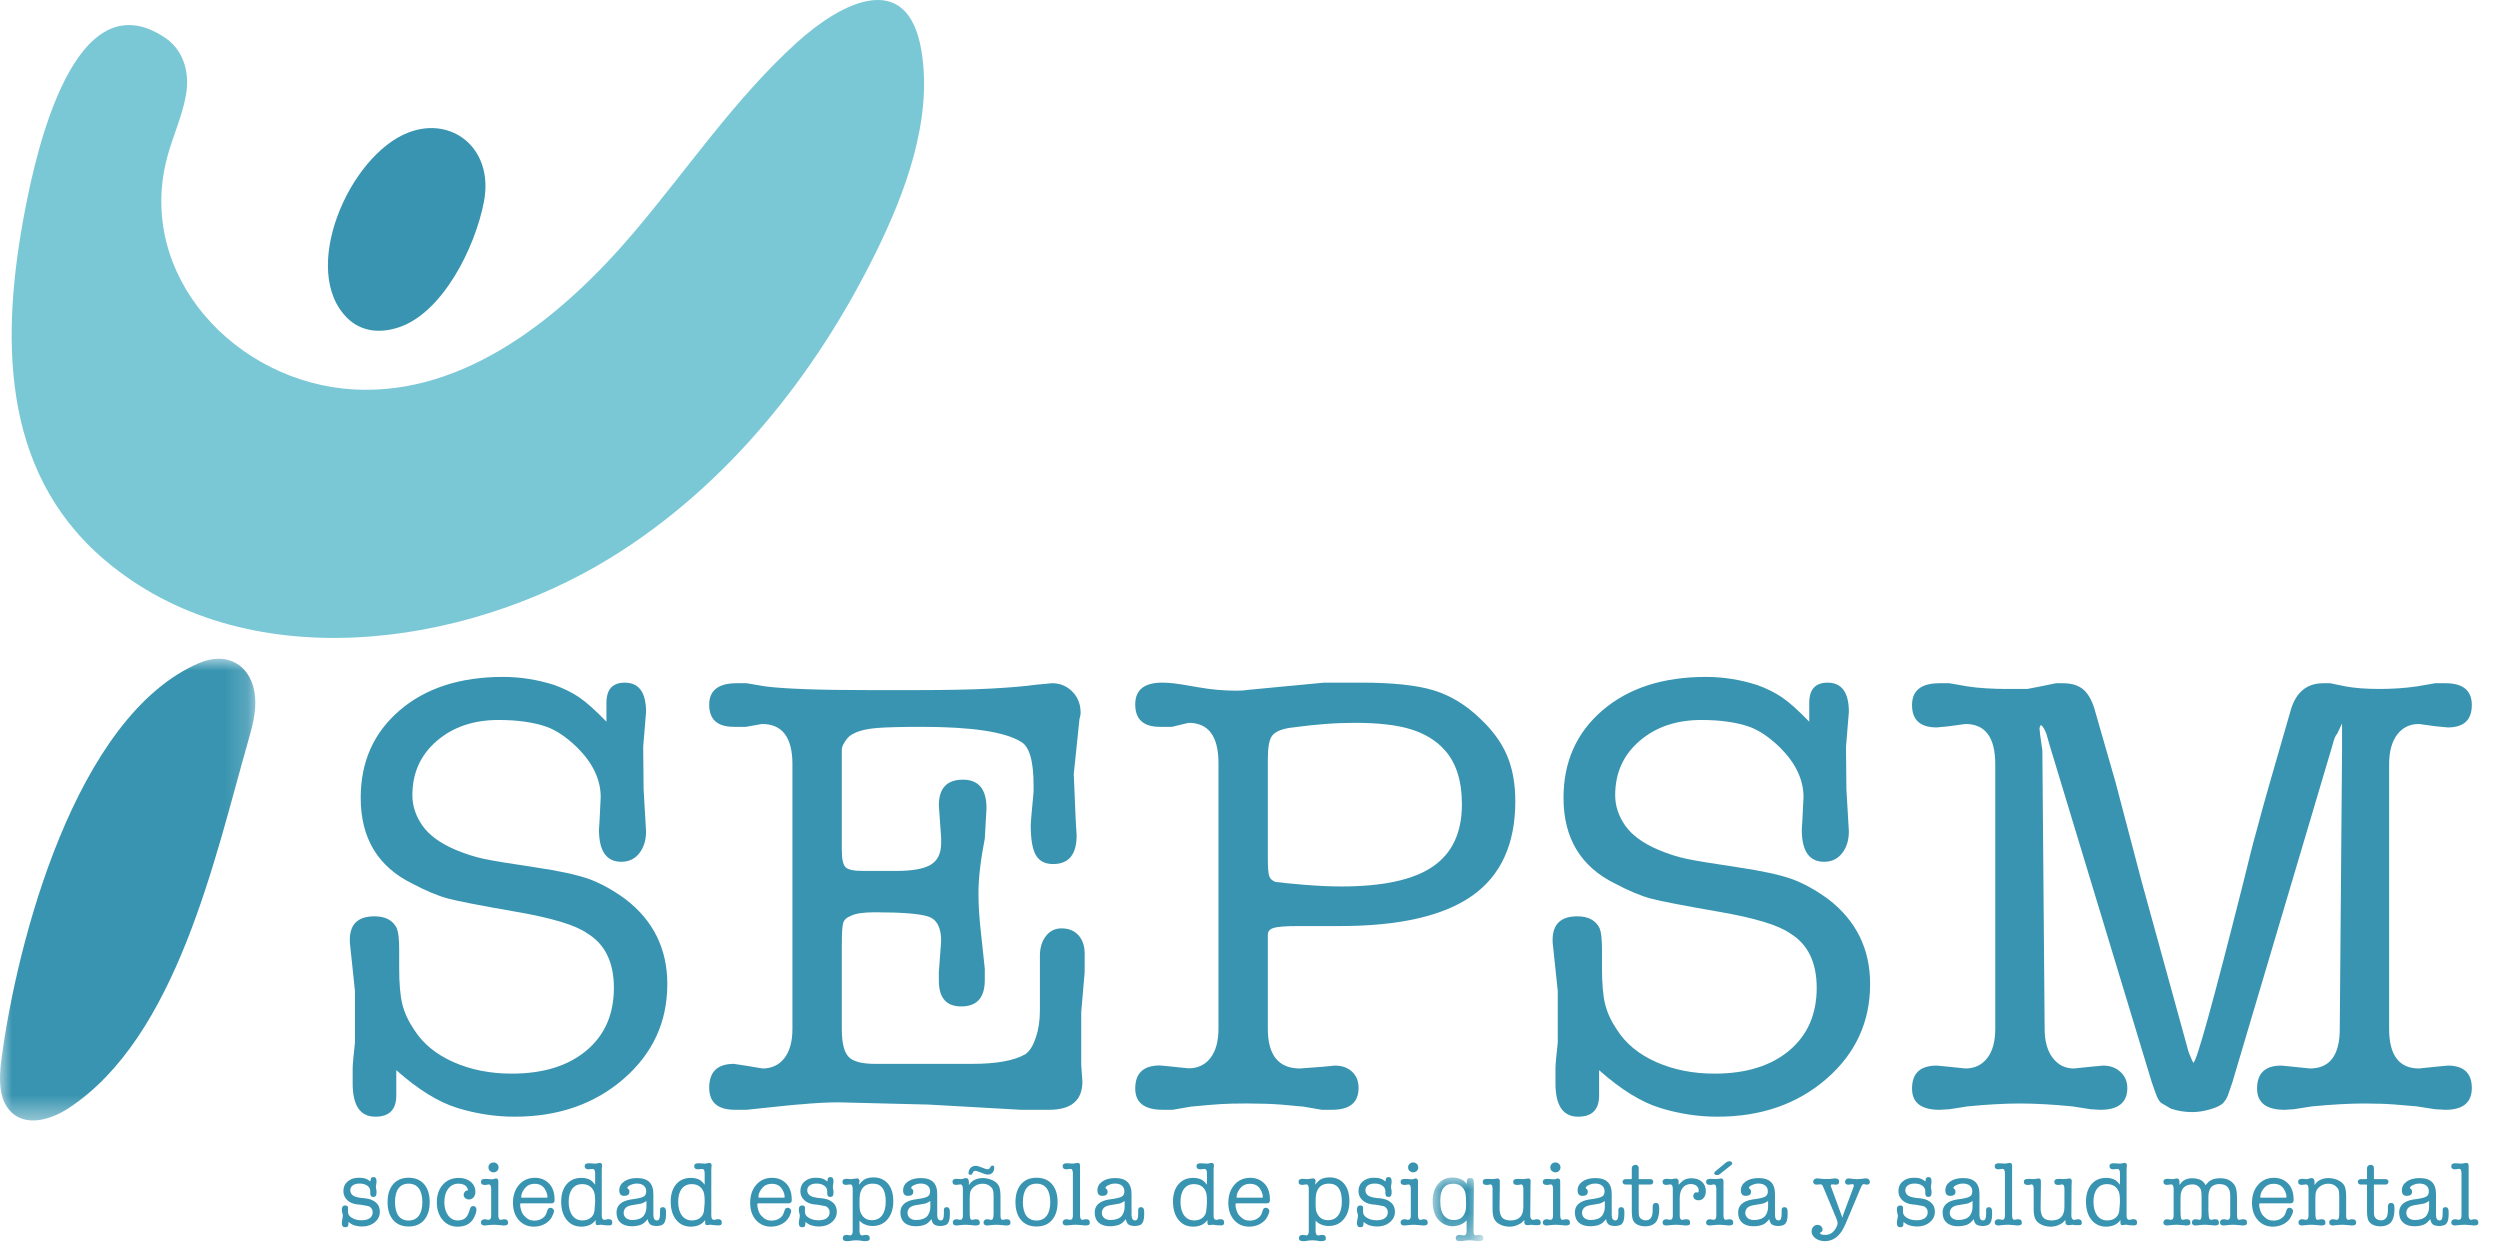 <svg xmlns="http://www.w3.org/2000/svg" xmlns:xlink="http://www.w3.org/1999/xlink" width="106px" height="53px" viewBox="0 0 106 53"><title>Group 101</title><defs><polygon id="path-1" points="0 3.55271368e-15 10.826 3.55271368e-15 10.826 19.579 0 19.579"></polygon><polygon id="path-3" points="0 0 2.149 0 2.149 2.7 0 2.7"></polygon></defs><g id="Page-1" stroke="none" stroke-width="1" fill="none" fill-rule="evenodd"><g id="Group-101"><path d="M14.734,13.494 C15.261,14.008 16.026,14.181 16.936,13.87 C18.771,13.241 20.142,10.511 20.518,8.558 C20.952,6.303 19.169,4.899 17.309,5.622 C14.784,6.602 12.678,11.491 14.734,13.494" id="Fill-1" fill="#3894B0"></path><path d="M6.999,1.599 C3.136,-0.992 1.522,6.524 1.07,8.861 C0.051,14.136 -0.037,19.914 4.406,23.715 C10.347,28.798 19.636,27.485 25.857,23.67 C30.796,20.64 34.561,15.931 37.122,10.733 C38.383,8.175 39.542,5.094 39.075,2.19 C38.502,-1.383 35.657,0.104 33.775,1.813 C31.149,4.197 29.154,7.172 26.869,9.863 C23.83,13.442 19.718,16.764 15.03,16.514 C10.003,16.247 5.704,11.656 7.11,6.592 C7.347,5.737 7.724,4.92 7.882,4.047 C8.081,2.951 7.69,2.063 6.999,1.599" id="Fill-3" fill="#7AC8D6"></path><g id="Group-7" transform="translate(0, 27.93)"><mask id="mask-2" fill="white"><use xlink:href="#path-1"></use></mask><g id="Clip-6"></g><path d="M10.716,1.112 C10.41,0.147 9.503,-0.265 8.46,0.177 C3.208,2.402 0.704,12.026 0.053,17.045 C-0.053,17.864 -0.06,18.848 0.608,19.334 C1.272,19.817 2.216,19.509 2.903,19.06 C7.498,16.056 9.114,8.42 10.521,3.498 C10.694,2.892 10.868,2.271 10.817,1.643 C10.802,1.451 10.767,1.274 10.716,1.112" id="Fill-5" fill="#3894B0" mask="url(#mask-2)"></path></g><path d="M15.703,50.095 C15.712,50.01 15.727,49.958 15.746,49.938 C15.766,49.918 15.796,49.908 15.835,49.908 C15.921,49.908 15.963,49.961 15.963,50.067 L15.963,50.137 L15.939,50.299 L15.939,50.324 C15.939,50.341 15.941,50.362 15.944,50.389 C15.947,50.416 15.954,50.446 15.963,50.48 L15.963,50.593 C15.963,50.698 15.918,50.751 15.826,50.751 C15.741,50.751 15.699,50.699 15.699,50.596 L15.699,50.582 L15.699,50.511 C15.699,50.412 15.657,50.333 15.574,50.273 C15.49,50.213 15.38,50.183 15.244,50.183 C15.124,50.183 15.029,50.209 14.958,50.26 C14.888,50.312 14.852,50.382 14.852,50.472 C14.852,50.538 14.877,50.599 14.927,50.655 C14.988,50.725 15.126,50.772 15.339,50.796 L15.466,50.806 C15.56,50.818 15.639,50.834 15.703,50.854 C15.766,50.874 15.827,50.905 15.886,50.947 C16.032,51.046 16.105,51.19 16.105,51.381 C16.105,51.557 16.033,51.704 15.889,51.824 C15.744,51.944 15.565,52.004 15.349,52.004 C15.248,52.004 15.148,51.99 15.049,51.962 C14.951,51.935 14.86,51.883 14.775,51.806 L14.775,51.856 C14.775,51.926 14.765,51.974 14.746,51.999 C14.725,52.023 14.689,52.035 14.636,52.035 C14.542,52.035 14.496,51.98 14.496,51.87 L14.496,51.803 C14.527,51.643 14.541,51.553 14.538,51.534 L14.496,51.347 L14.496,51.277 C14.496,51.166 14.546,51.111 14.644,51.111 C14.675,51.111 14.7,51.119 14.722,51.134 C14.743,51.149 14.754,51.168 14.754,51.192 L14.754,51.385 C14.754,51.485 14.809,51.57 14.921,51.637 C15.033,51.705 15.168,51.739 15.327,51.739 C15.479,51.739 15.597,51.71 15.678,51.651 C15.76,51.592 15.801,51.509 15.801,51.401 C15.801,51.366 15.797,51.335 15.789,51.31 C15.781,51.284 15.766,51.258 15.745,51.232 C15.717,51.195 15.687,51.169 15.656,51.154 C15.626,51.141 15.571,51.127 15.493,51.116 L15.316,51.084 L15.139,51.066 C14.965,51.046 14.825,50.983 14.718,50.88 C14.613,50.776 14.56,50.651 14.56,50.503 C14.56,50.334 14.62,50.197 14.741,50.093 C14.863,49.989 15.019,49.936 15.212,49.936 C15.332,49.936 15.429,49.949 15.502,49.975 C15.544,49.991 15.574,50.005 15.593,50.016 C15.612,50.026 15.649,50.052 15.703,50.095" id="Fill-8" fill="#3894B0"></path><path d="M17.326,50.187 C17.138,50.187 16.994,50.254 16.896,50.388 C16.797,50.521 16.748,50.716 16.748,50.972 C16.748,51.223 16.797,51.416 16.896,51.55 C16.994,51.683 17.138,51.75 17.326,51.75 C17.512,51.75 17.655,51.683 17.757,51.547 C17.858,51.413 17.908,51.221 17.908,50.972 C17.908,50.719 17.858,50.524 17.758,50.389 C17.659,50.254 17.514,50.187 17.326,50.187 M16.433,50.972 C16.433,50.648 16.513,50.394 16.67,50.211 C16.828,50.028 17.047,49.936 17.326,49.936 C17.606,49.936 17.825,50.027 17.983,50.21 C18.14,50.391 18.219,50.646 18.219,50.972 C18.219,51.294 18.14,51.546 17.983,51.729 C17.825,51.912 17.606,52.004 17.326,52.004 C17.047,52.004 16.828,51.912 16.67,51.729 C16.513,51.546 16.433,51.294 16.433,50.972" id="Fill-10" fill="#3894B0"></path><path d="M19.821,50.395 L19.792,50.338 C19.767,50.291 19.722,50.255 19.659,50.228 C19.595,50.2 19.522,50.187 19.44,50.187 C19.261,50.187 19.117,50.259 19.006,50.402 C18.895,50.547 18.84,50.736 18.84,50.972 C18.84,51.201 18.893,51.387 18.999,51.531 C19.104,51.674 19.241,51.746 19.408,51.746 C19.543,51.746 19.647,51.715 19.722,51.652 C19.797,51.59 19.857,51.484 19.902,51.335 C19.921,51.259 19.942,51.207 19.965,51.178 C19.989,51.15 20.022,51.136 20.064,51.136 C20.104,51.136 20.137,51.15 20.163,51.178 C20.189,51.207 20.202,51.242 20.202,51.284 C20.202,51.338 20.189,51.404 20.162,51.482 C20.135,51.559 20.101,51.629 20.061,51.69 C19.924,51.904 19.706,52.011 19.404,52.011 C19.144,52.011 18.931,51.915 18.768,51.724 C18.604,51.532 18.522,51.284 18.522,50.981 C18.522,50.668 18.608,50.417 18.778,50.228 C18.949,50.038 19.174,49.943 19.454,49.943 C19.659,49.943 19.827,49.999 19.959,50.109 C20.09,50.22 20.156,50.362 20.156,50.536 C20.156,50.63 20.131,50.707 20.08,50.767 C20.03,50.827 19.964,50.857 19.884,50.857 C19.823,50.857 19.77,50.839 19.726,50.801 C19.681,50.763 19.659,50.717 19.659,50.663 C19.659,50.628 19.668,50.595 19.687,50.565 C19.719,50.508 19.757,50.48 19.8,50.48 L19.835,50.48 L19.838,50.455 L19.838,50.427 L19.821,50.395 Z" id="Fill-12" fill="#3894B0"></path><path d="M20.71,49.495 C20.71,49.436 20.73,49.387 20.773,49.347 C20.816,49.307 20.867,49.287 20.929,49.287 C20.985,49.287 21.034,49.307 21.077,49.347 C21.119,49.387 21.14,49.436 21.14,49.495 C21.14,49.556 21.12,49.607 21.08,49.647 C21.04,49.687 20.989,49.707 20.929,49.707 C20.867,49.707 20.816,49.687 20.773,49.647 C20.73,49.607 20.71,49.556 20.71,49.495 L20.71,49.495 Z M21.15,51.942 L20.976,51.93 C20.872,51.93 20.763,51.937 20.65,51.951 L20.555,51.962 C20.446,51.962 20.392,51.917 20.392,51.829 C20.392,51.792 20.406,51.761 20.434,51.735 C20.463,51.71 20.497,51.697 20.536,51.697 L20.582,51.697 L20.703,51.722 C20.785,51.722 20.826,51.664 20.826,51.548 L20.826,50.405 C20.826,50.28 20.789,50.218 20.717,50.218 L20.614,50.24 L20.544,50.24 C20.443,50.24 20.392,50.197 20.392,50.111 C20.392,50.027 20.449,49.986 20.563,49.986 L20.63,49.986 L20.807,50 L20.902,50 L21.009,49.968 L21.038,49.968 C21.099,49.968 21.129,50.01 21.129,50.095 L21.129,50.13 L21.129,50.25 L21.129,51.548 C21.129,51.6 21.138,51.642 21.156,51.674 C21.173,51.706 21.197,51.722 21.227,51.722 L21.351,51.697 L21.396,51.697 C21.494,51.697 21.542,51.744 21.542,51.838 C21.542,51.876 21.536,51.901 21.521,51.916 C21.495,51.946 21.434,51.962 21.337,51.962 C21.314,51.962 21.296,51.959 21.284,51.953 L21.15,51.942 Z" id="Fill-14" fill="#3894B0"></path><path d="M22.103,50.719 L22.103,50.782 L22.139,50.782 L23.151,50.782 L23.201,50.782 C23.208,50.776 23.211,50.764 23.211,50.747 C23.211,50.674 23.192,50.595 23.155,50.511 C23.117,50.427 23.07,50.36 23.014,50.31 C22.929,50.232 22.814,50.193 22.668,50.193 C22.513,50.193 22.388,50.241 22.294,50.338 C22.237,50.394 22.191,50.459 22.156,50.53 C22.121,50.602 22.103,50.665 22.103,50.719 L22.103,50.719 Z M23.211,51.315 C23.232,51.244 23.278,51.209 23.347,51.209 C23.382,51.209 23.414,51.224 23.445,51.252 C23.475,51.28 23.49,51.313 23.49,51.351 C23.49,51.376 23.48,51.415 23.46,51.467 C23.44,51.519 23.417,51.568 23.391,51.615 C23.323,51.735 23.22,51.831 23.083,51.903 C22.945,51.975 22.796,52.01 22.636,52.01 C22.375,52.01 22.162,51.917 21.997,51.732 C21.833,51.546 21.75,51.302 21.75,51.001 C21.75,50.688 21.836,50.433 22.008,50.235 C22.18,50.038 22.404,49.939 22.682,49.939 C22.903,49.939 23.09,50.008 23.243,50.147 C23.424,50.305 23.515,50.551 23.515,50.885 C23.515,50.977 23.468,51.022 23.377,51.022 L22.103,51.022 C22.083,51.022 22.069,51.025 22.063,51.031 C22.057,51.037 22.054,51.052 22.054,51.075 C22.054,51.139 22.065,51.21 22.089,51.29 C22.113,51.371 22.141,51.437 22.174,51.488 C22.203,51.526 22.243,51.568 22.295,51.615 C22.347,51.662 22.391,51.693 22.427,51.707 C22.486,51.738 22.567,51.753 22.668,51.753 C22.789,51.753 22.897,51.722 22.991,51.661 C23.086,51.6 23.147,51.52 23.176,51.421 L23.211,51.315 Z" id="Fill-16" fill="#3894B0"></path><path d="M24.679,50.207 C24.503,50.207 24.364,50.273 24.263,50.404 C24.161,50.536 24.111,50.719 24.111,50.954 C24.111,51.2 24.163,51.393 24.266,51.534 C24.369,51.675 24.512,51.746 24.695,51.746 C24.85,51.746 24.975,51.702 25.07,51.614 C25.165,51.526 25.212,51.403 25.212,51.246 C25.22,51.199 25.226,51.137 25.229,51.061 C25.232,50.985 25.234,50.942 25.234,50.932 C25.234,50.799 25.226,50.695 25.212,50.623 C25.198,50.55 25.172,50.485 25.134,50.429 C25.038,50.281 24.886,50.207 24.679,50.207 M25.234,50.235 L25.234,49.748 C25.234,49.624 25.196,49.562 25.122,49.562 L25.018,49.573 L24.946,49.579 C24.896,49.579 24.858,49.568 24.83,49.546 C24.803,49.523 24.789,49.491 24.789,49.449 C24.789,49.364 24.846,49.322 24.962,49.322 L25.025,49.325 L25.215,49.336 L25.255,49.336 C25.269,49.336 25.29,49.333 25.318,49.328 L25.41,49.307 L25.434,49.307 C25.498,49.307 25.53,49.349 25.53,49.431 L25.523,49.47 L25.515,49.59 L25.515,51.548 C25.515,51.663 25.555,51.721 25.632,51.721 L25.65,51.721 L25.769,51.693 L25.815,51.693 C25.912,51.693 25.96,51.74 25.96,51.834 C25.96,51.881 25.95,51.913 25.93,51.931 C25.91,51.948 25.873,51.957 25.819,51.957 C25.76,51.957 25.709,51.955 25.665,51.95 C25.622,51.945 25.591,51.942 25.572,51.94 C25.518,51.928 25.483,51.925 25.466,51.929 L25.35,51.943 L25.336,51.947 C25.281,51.947 25.255,51.915 25.255,51.851 L25.255,51.82 L25.255,51.732 C25.177,51.833 25.092,51.902 25,51.94 C24.892,51.987 24.775,52.01 24.648,52.01 C24.389,52.01 24.182,51.914 24.026,51.721 C23.871,51.528 23.794,51.271 23.794,50.948 C23.794,50.64 23.871,50.395 24.024,50.214 C24.178,50.033 24.387,49.942 24.652,49.942 C24.765,49.942 24.869,49.961 24.964,49.998 C25.058,50.035 25.148,50.114 25.234,50.235" id="Fill-18" fill="#3894B0"></path><path d="M27.41,51.169 L27.41,50.921 C27.38,50.942 27.351,50.96 27.323,50.974 C27.296,50.988 27.267,51.002 27.237,51.017 C27.22,51.021 27.203,51.026 27.184,51.032 C27.165,51.038 27.142,51.042 27.117,51.045 L26.954,51.073 L26.783,51.101 C26.673,51.123 26.593,51.155 26.546,51.197 C26.478,51.259 26.443,51.334 26.443,51.424 C26.443,51.516 26.477,51.59 26.544,51.646 C26.611,51.701 26.701,51.729 26.812,51.729 C26.915,51.729 27.01,51.713 27.095,51.683 C27.18,51.652 27.245,51.608 27.29,51.552 C27.37,51.443 27.41,51.315 27.41,51.169 L27.41,51.169 Z M26.913,50.835 L27.05,50.81 C27.18,50.786 27.27,50.754 27.322,50.712 C27.374,50.669 27.399,50.602 27.399,50.511 C27.399,50.41 27.364,50.33 27.294,50.271 C27.223,50.213 27.127,50.183 27.005,50.183 C26.908,50.183 26.819,50.203 26.737,50.243 C26.645,50.283 26.599,50.323 26.599,50.366 C26.606,50.379 26.611,50.389 26.613,50.394 L26.641,50.415 C26.672,50.436 26.687,50.474 26.687,50.53 C26.687,50.647 26.611,50.705 26.462,50.705 C26.325,50.705 26.257,50.627 26.257,50.47 C26.257,50.316 26.326,50.191 26.465,50.094 C26.603,49.999 26.783,49.95 27.005,49.95 C27.242,49.95 27.418,50.006 27.532,50.118 C27.646,50.229 27.703,50.4 27.703,50.63 L27.703,51.504 C27.703,51.665 27.754,51.746 27.855,51.746 C27.902,51.746 27.936,51.723 27.955,51.676 C27.975,51.629 27.986,51.552 27.986,51.447 L27.986,51.379 L27.986,51.298 C27.986,51.223 28.025,51.185 28.104,51.185 C28.164,51.185 28.202,51.21 28.218,51.259 C28.228,51.278 28.234,51.304 28.236,51.337 C28.238,51.37 28.24,51.42 28.24,51.489 C28.24,51.712 28.192,51.857 28.098,51.923 C28.075,51.939 28.037,51.953 27.986,51.965 C27.933,51.977 27.885,51.983 27.841,51.983 C27.761,51.983 27.693,51.972 27.636,51.951 C27.542,51.923 27.483,51.836 27.46,51.69 C27.371,51.805 27.285,51.88 27.206,51.916 C27.086,51.968 26.947,51.993 26.789,51.993 C26.584,51.993 26.425,51.942 26.311,51.84 C26.197,51.738 26.14,51.595 26.14,51.409 C26.14,51.111 26.34,50.927 26.74,50.859 L26.913,50.835 Z" id="Fill-20" fill="#3894B0"></path><path d="M29.323,50.207 C29.147,50.207 29.008,50.273 28.907,50.404 C28.805,50.536 28.755,50.719 28.755,50.954 C28.755,51.2 28.807,51.393 28.91,51.534 C29.013,51.675 29.156,51.746 29.339,51.746 C29.494,51.746 29.619,51.702 29.714,51.614 C29.809,51.526 29.856,51.403 29.856,51.246 C29.864,51.199 29.87,51.137 29.873,51.061 C29.876,50.985 29.878,50.942 29.878,50.932 C29.878,50.799 29.87,50.695 29.856,50.623 C29.842,50.55 29.816,50.485 29.778,50.429 C29.682,50.281 29.53,50.207 29.323,50.207 M29.878,50.235 L29.878,49.748 C29.878,49.624 29.84,49.562 29.766,49.562 L29.662,49.573 L29.59,49.579 C29.54,49.579 29.502,49.568 29.474,49.546 C29.447,49.523 29.433,49.491 29.433,49.449 C29.433,49.364 29.49,49.322 29.606,49.322 L29.669,49.325 L29.859,49.336 L29.899,49.336 C29.913,49.336 29.934,49.333 29.962,49.328 L30.054,49.307 L30.078,49.307 C30.142,49.307 30.174,49.349 30.174,49.431 L30.167,49.47 L30.159,49.59 L30.159,51.548 C30.159,51.663 30.199,51.721 30.276,51.721 L30.294,51.721 L30.413,51.693 L30.459,51.693 C30.556,51.693 30.604,51.74 30.604,51.834 C30.604,51.881 30.594,51.913 30.574,51.931 C30.554,51.948 30.517,51.957 30.463,51.957 C30.404,51.957 30.353,51.955 30.309,51.95 C30.266,51.945 30.235,51.942 30.216,51.94 C30.162,51.928 30.127,51.925 30.11,51.929 L29.994,51.943 L29.98,51.947 C29.925,51.947 29.899,51.915 29.899,51.851 L29.899,51.82 L29.899,51.732 C29.821,51.833 29.736,51.902 29.644,51.94 C29.536,51.987 29.419,52.01 29.292,52.01 C29.033,52.01 28.826,51.914 28.67,51.721 C28.515,51.528 28.438,51.271 28.438,50.948 C28.438,50.64 28.515,50.395 28.668,50.214 C28.822,50.033 29.031,49.942 29.296,49.942 C29.409,49.942 29.513,49.961 29.608,49.998 C29.702,50.035 29.792,50.114 29.878,50.235" id="Fill-22" fill="#3894B0"></path><path d="M32.16,50.719 L32.16,50.782 L32.195,50.782 L33.208,50.782 L33.258,50.782 C33.264,50.776 33.268,50.764 33.268,50.747 C33.268,50.674 33.249,50.595 33.212,50.511 C33.174,50.427 33.126,50.36 33.07,50.31 C32.986,50.232 32.87,50.193 32.724,50.193 C32.57,50.193 32.444,50.241 32.35,50.338 C32.294,50.394 32.248,50.459 32.212,50.53 C32.177,50.602 32.16,50.665 32.16,50.719 L32.16,50.719 Z M33.268,51.315 C33.289,51.244 33.334,51.209 33.403,51.209 C33.439,51.209 33.471,51.224 33.502,51.252 C33.531,51.28 33.547,51.313 33.547,51.351 C33.547,51.376 33.537,51.415 33.516,51.467 C33.497,51.519 33.474,51.568 33.448,51.615 C33.38,51.735 33.276,51.831 33.139,51.903 C33.001,51.975 32.853,52.01 32.692,52.01 C32.432,52.01 32.219,51.917 32.054,51.732 C31.889,51.546 31.807,51.302 31.807,51.001 C31.807,50.688 31.893,50.433 32.064,50.235 C32.236,50.038 32.461,49.939 32.738,49.939 C32.959,49.939 33.147,50.008 33.299,50.147 C33.48,50.305 33.571,50.551 33.571,50.885 C33.571,50.977 33.525,51.022 33.434,51.022 L32.16,51.022 C32.139,51.022 32.125,51.025 32.119,51.031 C32.113,51.037 32.11,51.052 32.11,51.075 C32.11,51.139 32.122,51.21 32.146,51.29 C32.17,51.371 32.198,51.437 32.231,51.488 C32.259,51.526 32.3,51.568 32.352,51.615 C32.404,51.662 32.447,51.693 32.484,51.707 C32.542,51.738 32.623,51.753 32.724,51.753 C32.846,51.753 32.953,51.722 33.048,51.661 C33.142,51.6 33.203,51.52 33.232,51.421 L33.268,51.315 Z" id="Fill-24" fill="#3894B0"></path><path d="M35.078,50.095 C35.087,50.01 35.102,49.958 35.121,49.938 C35.141,49.918 35.171,49.908 35.21,49.908 C35.296,49.908 35.338,49.961 35.338,50.067 L35.338,50.137 L35.314,50.299 L35.314,50.324 C35.314,50.341 35.316,50.362 35.319,50.389 C35.322,50.416 35.329,50.446 35.338,50.48 L35.338,50.593 C35.338,50.698 35.293,50.751 35.201,50.751 C35.116,50.751 35.074,50.699 35.074,50.596 L35.074,50.582 L35.074,50.511 C35.074,50.412 35.032,50.333 34.949,50.273 C34.865,50.213 34.755,50.183 34.619,50.183 C34.499,50.183 34.404,50.209 34.333,50.26 C34.263,50.312 34.227,50.382 34.227,50.472 C34.227,50.538 34.252,50.599 34.302,50.655 C34.363,50.725 34.501,50.772 34.714,50.796 L34.841,50.806 C34.935,50.818 35.014,50.834 35.078,50.854 C35.141,50.874 35.202,50.905 35.261,50.947 C35.407,51.046 35.48,51.19 35.48,51.381 C35.48,51.557 35.408,51.704 35.264,51.824 C35.119,51.944 34.94,52.004 34.724,52.004 C34.623,52.004 34.523,51.99 34.424,51.962 C34.326,51.935 34.235,51.883 34.15,51.806 L34.15,51.856 C34.15,51.926 34.14,51.974 34.121,51.999 C34.1,52.023 34.064,52.035 34.011,52.035 C33.917,52.035 33.871,51.98 33.871,51.87 L33.871,51.803 C33.902,51.643 33.916,51.553 33.913,51.534 L33.871,51.347 L33.871,51.277 C33.871,51.166 33.921,51.111 34.019,51.111 C34.05,51.111 34.075,51.119 34.097,51.134 C34.118,51.149 34.129,51.168 34.129,51.192 L34.129,51.385 C34.129,51.485 34.184,51.57 34.296,51.637 C34.408,51.705 34.543,51.739 34.702,51.739 C34.854,51.739 34.972,51.71 35.053,51.651 C35.135,51.592 35.176,51.509 35.176,51.401 C35.176,51.366 35.172,51.335 35.164,51.31 C35.156,51.284 35.141,51.258 35.12,51.232 C35.092,51.195 35.062,51.169 35.031,51.154 C35.001,51.141 34.946,51.127 34.868,51.116 L34.691,51.084 L34.514,51.066 C34.34,51.046 34.2,50.983 34.093,50.88 C33.988,50.776 33.935,50.651 33.935,50.503 C33.935,50.334 33.995,50.197 34.116,50.093 C34.238,49.989 34.394,49.936 34.587,49.936 C34.707,49.936 34.804,49.949 34.877,49.975 C34.919,49.991 34.949,50.005 34.968,50.016 C34.987,50.026 35.024,50.052 35.078,50.095" id="Fill-26" fill="#3894B0"></path><path d="M36.535,50.436 C36.497,50.506 36.473,50.577 36.46,50.649 C36.449,50.721 36.443,50.84 36.443,51.006 C36.443,51.159 36.45,51.267 36.463,51.33 C36.475,51.393 36.503,51.456 36.546,51.517 C36.64,51.663 36.781,51.735 36.969,51.735 C37.157,51.735 37.302,51.667 37.403,51.529 C37.504,51.392 37.555,51.195 37.555,50.939 C37.555,50.437 37.372,50.186 37.008,50.186 C36.786,50.186 36.629,50.269 36.535,50.436 M36.443,51.756 L36.443,52.208 C36.443,52.262 36.453,52.305 36.474,52.337 C36.493,52.369 36.519,52.384 36.552,52.384 L36.563,52.381 L36.683,52.36 L36.729,52.36 C36.828,52.36 36.877,52.408 36.877,52.504 C36.877,52.537 36.872,52.562 36.859,52.578 C36.829,52.609 36.768,52.624 36.676,52.624 L36.623,52.624 L36.489,52.602 L36.313,52.589 C36.216,52.589 36.108,52.601 35.988,52.624 L35.893,52.624 C35.787,52.624 35.734,52.581 35.734,52.496 C35.734,52.456 35.747,52.423 35.772,52.398 C35.799,52.372 35.834,52.36 35.879,52.36 L35.925,52.36 C35.964,52.368 35.993,52.373 36.009,52.375 C36.026,52.377 36.039,52.379 36.048,52.381 C36.081,52.381 36.107,52.365 36.125,52.335 C36.144,52.304 36.154,52.262 36.154,52.208 L36.154,50.405 C36.154,50.28 36.117,50.218 36.044,50.218 L35.942,50.232 C35.928,50.237 35.904,50.239 35.872,50.239 C35.771,50.239 35.72,50.196 35.72,50.108 C35.72,50.024 35.777,49.981 35.893,49.981 L35.956,49.985 C36.031,49.995 36.08,49.998 36.101,49.995 L36.309,49.967 L36.33,49.964 C36.406,49.964 36.443,50.004 36.443,50.084 L36.429,50.144 L36.429,50.228 C36.478,50.167 36.505,50.135 36.506,50.133 C36.519,50.119 36.533,50.104 36.552,50.087 C36.663,49.977 36.823,49.921 37.032,49.921 C37.293,49.921 37.499,50.011 37.65,50.189 C37.8,50.368 37.876,50.617 37.876,50.934 C37.876,51.247 37.796,51.5 37.636,51.693 C37.476,51.886 37.264,51.982 37.001,51.982 C36.895,51.982 36.796,51.964 36.705,51.929 C36.648,51.908 36.603,51.887 36.57,51.866 C36.537,51.844 36.495,51.808 36.443,51.756" id="Fill-28" fill="#3894B0"></path><path d="M39.446,51.169 L39.446,50.921 C39.415,50.942 39.386,50.96 39.359,50.974 C39.332,50.988 39.303,51.002 39.272,51.017 C39.256,51.021 39.238,51.026 39.219,51.032 C39.2,51.038 39.178,51.042 39.152,51.045 L38.989,51.073 L38.819,51.101 C38.708,51.123 38.629,51.155 38.582,51.197 C38.513,51.259 38.479,51.334 38.479,51.424 C38.479,51.516 38.513,51.59 38.58,51.646 C38.647,51.701 38.737,51.729 38.847,51.729 C38.951,51.729 39.045,51.713 39.131,51.683 C39.216,51.652 39.281,51.608 39.326,51.552 C39.406,51.443 39.446,51.315 39.446,51.169 L39.446,51.169 Z M38.948,50.835 L39.086,50.81 C39.215,50.786 39.306,50.754 39.358,50.712 C39.409,50.669 39.435,50.602 39.435,50.511 C39.435,50.41 39.4,50.33 39.33,50.271 C39.259,50.213 39.163,50.183 39.04,50.183 C38.944,50.183 38.855,50.203 38.772,50.243 C38.68,50.283 38.634,50.323 38.634,50.366 C38.642,50.379 38.646,50.389 38.648,50.394 L38.677,50.415 C38.707,50.436 38.723,50.474 38.723,50.53 C38.723,50.647 38.647,50.705 38.497,50.705 C38.36,50.705 38.292,50.627 38.292,50.47 C38.292,50.316 38.362,50.191 38.5,50.094 C38.639,49.999 38.819,49.95 39.04,49.95 C39.278,49.95 39.453,50.006 39.568,50.118 C39.682,50.229 39.738,50.4 39.738,50.63 L39.738,51.504 C39.738,51.665 39.789,51.746 39.891,51.746 C39.937,51.746 39.971,51.723 39.991,51.676 C40.011,51.629 40.021,51.552 40.021,51.447 L40.021,51.379 L40.021,51.298 C40.021,51.223 40.06,51.185 40.14,51.185 C40.2,51.185 40.238,51.21 40.254,51.259 C40.263,51.278 40.269,51.304 40.272,51.337 C40.274,51.37 40.275,51.42 40.275,51.489 C40.275,51.712 40.228,51.857 40.134,51.923 C40.11,51.939 40.073,51.953 40.021,51.965 C39.969,51.977 39.921,51.983 39.876,51.983 C39.797,51.983 39.729,51.972 39.672,51.951 C39.578,51.923 39.519,51.836 39.495,51.69 C39.406,51.805 39.322,51.88 39.241,51.916 C39.122,51.968 38.982,51.993 38.825,51.993 C38.62,51.993 38.461,51.942 38.347,51.84 C38.233,51.738 38.176,51.595 38.176,51.409 C38.176,51.111 38.375,50.927 38.775,50.859 L38.948,50.835 Z" id="Fill-30" fill="#3894B0"></path><path d="M41.232,49.749 C41.216,49.792 41.189,49.812 41.151,49.812 C41.094,49.812 41.066,49.79 41.066,49.746 C41.066,49.654 41.094,49.579 41.151,49.52 C41.207,49.461 41.279,49.432 41.366,49.432 C41.411,49.432 41.447,49.436 41.475,49.446 L41.793,49.562 C41.805,49.567 41.818,49.57 41.833,49.572 C41.849,49.575 41.861,49.576 41.87,49.576 C41.889,49.576 41.908,49.572 41.927,49.562 C41.945,49.553 41.96,49.541 41.969,49.527 L42.001,49.474 C42.02,49.439 42.048,49.421 42.085,49.421 C42.133,49.421 42.156,49.452 42.156,49.513 C42.156,49.6 42.131,49.67 42.081,49.723 C42.03,49.776 41.963,49.802 41.881,49.802 C41.829,49.802 41.78,49.792 41.732,49.77 L41.429,49.657 C41.397,49.648 41.374,49.643 41.362,49.643 C41.308,49.643 41.274,49.662 41.26,49.7 L41.232,49.749 Z M41.08,50.247 C41.127,50.182 41.17,50.134 41.207,50.1 C41.244,50.067 41.292,50.039 41.348,50.014 C41.445,49.972 41.554,49.95 41.677,49.95 C41.759,49.95 41.843,49.962 41.929,49.986 C42.014,50.009 42.09,50.041 42.156,50.081 C42.257,50.143 42.327,50.22 42.365,50.313 C42.402,50.406 42.421,50.548 42.421,50.739 L42.421,51.29 L42.421,51.548 L42.428,51.63 C42.44,51.691 42.47,51.722 42.52,51.722 L42.645,51.697 L42.692,51.697 C42.793,51.697 42.844,51.744 42.844,51.838 C42.844,51.871 42.837,51.897 42.823,51.916 C42.797,51.946 42.737,51.962 42.64,51.962 C42.615,51.962 42.597,51.959 42.588,51.954 L42.454,51.942 L42.281,51.93 C42.178,51.93 42.071,51.937 41.958,51.951 L41.863,51.962 C41.755,51.962 41.701,51.917 41.701,51.829 C41.701,51.792 41.715,51.761 41.743,51.735 C41.771,51.71 41.805,51.697 41.845,51.697 L41.89,51.697 L42.009,51.722 C42.056,51.722 42.087,51.703 42.103,51.665 C42.12,51.627 42.128,51.555 42.128,51.449 L42.128,51.304 L42.128,50.742 L42.128,50.706 C42.128,50.589 42.118,50.503 42.098,50.448 C42.078,50.394 42.037,50.342 41.977,50.293 C41.894,50.224 41.791,50.19 41.666,50.19 C41.537,50.19 41.421,50.227 41.32,50.3 C41.238,50.364 41.183,50.429 41.156,50.496 C41.129,50.563 41.116,50.666 41.116,50.806 L41.116,51.018 L41.116,51.333 C41.116,51.498 41.121,51.604 41.135,51.651 C41.148,51.698 41.176,51.722 41.221,51.722 L41.352,51.697 L41.397,51.697 C41.494,51.697 41.542,51.744 41.542,51.838 C41.542,51.871 41.538,51.897 41.529,51.916 C41.497,51.946 41.435,51.962 41.341,51.962 C41.316,51.962 41.298,51.959 41.289,51.954 L41.154,51.942 L40.978,51.93 C40.874,51.93 40.766,51.937 40.653,51.951 L40.558,51.962 C40.452,51.962 40.399,51.917 40.399,51.829 C40.399,51.79 40.413,51.758 40.44,51.734 C40.467,51.709 40.501,51.697 40.544,51.697 L40.59,51.697 L40.706,51.722 C40.786,51.722 40.826,51.664 40.826,51.548 L40.826,50.405 C40.826,50.281 40.788,50.218 40.713,50.218 L40.607,50.233 L40.537,50.24 C40.436,50.24 40.385,50.196 40.385,50.109 C40.385,50.024 40.442,49.982 40.558,49.982 L40.621,49.986 C40.696,49.995 40.745,49.998 40.766,49.996 L40.914,49.955 L40.953,49.95 C41.038,49.95 41.08,50.007 41.08,50.122 L41.08,50.247 Z" id="Fill-32" fill="#3894B0"></path><path d="M43.949,50.187 C43.761,50.187 43.617,50.254 43.518,50.388 C43.42,50.521 43.37,50.716 43.37,50.972 C43.37,51.223 43.42,51.416 43.518,51.55 C43.617,51.683 43.761,51.75 43.949,51.75 C44.135,51.75 44.278,51.683 44.38,51.547 C44.481,51.413 44.531,51.221 44.531,50.972 C44.531,50.719 44.481,50.524 44.381,50.389 C44.282,50.254 44.137,50.187 43.949,50.187 M43.056,50.972 C43.056,50.648 43.135,50.394 43.293,50.211 C43.45,50.028 43.669,49.936 43.949,49.936 C44.229,49.936 44.448,50.027 44.605,50.21 C44.763,50.391 44.842,50.646 44.842,50.972 C44.842,51.294 44.763,51.546 44.605,51.729 C44.448,51.912 44.229,52.004 43.949,52.004 C43.669,52.004 43.45,51.912 43.293,51.729 C43.135,51.546 43.056,51.294 43.056,50.972" id="Fill-34" fill="#3894B0"></path><path d="M45.814,51.941 L45.64,51.929 C45.537,51.929 45.428,51.936 45.315,51.95 L45.219,51.961 C45.111,51.961 45.056,51.917 45.056,51.828 C45.056,51.792 45.071,51.76 45.099,51.735 C45.127,51.709 45.161,51.696 45.201,51.696 L45.247,51.696 L45.367,51.721 C45.45,51.721 45.49,51.663 45.49,51.548 L45.49,49.745 C45.49,49.62 45.454,49.558 45.382,49.558 L45.279,49.572 L45.209,49.579 C45.107,49.579 45.056,49.536 45.056,49.449 C45.056,49.364 45.113,49.322 45.225,49.322 L45.292,49.325 L45.468,49.336 C45.512,49.336 45.544,49.333 45.563,49.328 L45.675,49.307 L45.699,49.307 C45.762,49.307 45.794,49.347 45.794,49.427 L45.794,49.47 L45.794,49.59 L45.794,51.548 C45.794,51.6 45.803,51.642 45.82,51.673 C45.838,51.705 45.862,51.721 45.891,51.721 L46.016,51.696 L46.061,51.696 C46.158,51.696 46.207,51.743 46.207,51.837 C46.207,51.875 46.2,51.901 46.186,51.915 C46.16,51.946 46.098,51.961 46.002,51.961 C45.978,51.961 45.961,51.958 45.948,51.953 L45.814,51.941 Z" id="Fill-36" fill="#3894B0"></path><path d="M47.685,51.169 L47.685,50.921 C47.654,50.942 47.625,50.96 47.598,50.974 C47.571,50.988 47.542,51.002 47.511,51.017 C47.495,51.021 47.477,51.026 47.458,51.032 C47.439,51.038 47.417,51.042 47.391,51.045 L47.228,51.073 L47.058,51.101 C46.947,51.123 46.868,51.155 46.821,51.197 C46.752,51.259 46.718,51.334 46.718,51.424 C46.718,51.516 46.752,51.59 46.819,51.646 C46.886,51.701 46.976,51.729 47.086,51.729 C47.19,51.729 47.284,51.713 47.37,51.683 C47.455,51.652 47.52,51.608 47.565,51.552 C47.645,51.443 47.685,51.315 47.685,51.169 L47.685,51.169 Z M47.187,50.835 L47.325,50.81 C47.454,50.786 47.545,50.754 47.597,50.712 C47.648,50.669 47.674,50.602 47.674,50.511 C47.674,50.41 47.639,50.33 47.569,50.271 C47.498,50.213 47.402,50.183 47.279,50.183 C47.183,50.183 47.094,50.203 47.011,50.243 C46.919,50.283 46.873,50.323 46.873,50.366 C46.881,50.379 46.885,50.389 46.887,50.394 L46.916,50.415 C46.946,50.436 46.962,50.474 46.962,50.53 C46.962,50.647 46.886,50.705 46.736,50.705 C46.599,50.705 46.531,50.627 46.531,50.47 C46.531,50.316 46.601,50.191 46.739,50.094 C46.878,49.999 47.058,49.95 47.279,49.95 C47.517,49.95 47.692,50.006 47.807,50.118 C47.921,50.229 47.977,50.4 47.977,50.63 L47.977,51.504 C47.977,51.665 48.028,51.746 48.13,51.746 C48.176,51.746 48.21,51.723 48.23,51.676 C48.25,51.629 48.26,51.552 48.26,51.447 L48.26,51.379 L48.26,51.298 C48.26,51.223 48.299,51.185 48.379,51.185 C48.439,51.185 48.477,51.21 48.493,51.259 C48.502,51.278 48.508,51.304 48.511,51.337 C48.513,51.37 48.514,51.42 48.514,51.489 C48.514,51.712 48.467,51.857 48.373,51.923 C48.349,51.939 48.312,51.953 48.26,51.965 C48.208,51.977 48.16,51.983 48.115,51.983 C48.036,51.983 47.968,51.972 47.911,51.951 C47.817,51.923 47.758,51.836 47.734,51.69 C47.645,51.805 47.561,51.88 47.48,51.916 C47.361,51.968 47.221,51.993 47.064,51.993 C46.859,51.993 46.7,51.942 46.586,51.84 C46.472,51.738 46.415,51.595 46.415,51.409 C46.415,51.111 46.614,50.927 47.014,50.859 L47.187,50.835 Z" id="Fill-38" fill="#3894B0"></path><path d="M50.621,50.207 C50.444,50.207 50.306,50.273 50.204,50.404 C50.103,50.536 50.053,50.719 50.053,50.954 C50.053,51.2 50.104,51.393 50.207,51.534 C50.311,51.675 50.454,51.746 50.637,51.746 C50.791,51.746 50.916,51.702 51.011,51.614 C51.106,51.526 51.153,51.403 51.153,51.246 C51.162,51.199 51.167,51.137 51.171,51.061 C51.173,50.985 51.175,50.942 51.175,50.932 C51.175,50.799 51.168,50.695 51.153,50.623 C51.139,50.55 51.113,50.485 51.076,50.429 C50.98,50.281 50.827,50.207 50.621,50.207 M51.175,50.235 L51.175,49.748 C51.175,49.624 51.138,49.562 51.063,49.562 L50.96,49.573 L50.888,49.579 C50.838,49.579 50.799,49.568 50.772,49.546 C50.744,49.523 50.73,49.491 50.73,49.449 C50.73,49.364 50.788,49.322 50.903,49.322 L50.967,49.325 L51.157,49.336 L51.196,49.336 C51.21,49.336 51.231,49.333 51.26,49.328 L51.352,49.307 L51.376,49.307 C51.439,49.307 51.471,49.349 51.471,49.431 L51.464,49.47 L51.457,49.59 L51.457,51.548 C51.457,51.663 51.496,51.721 51.574,51.721 L51.592,51.721 L51.711,51.693 L51.757,51.693 C51.854,51.693 51.902,51.74 51.902,51.834 C51.902,51.881 51.891,51.913 51.872,51.931 C51.852,51.948 51.814,51.957 51.76,51.957 C51.701,51.957 51.651,51.955 51.607,51.95 C51.564,51.945 51.533,51.942 51.514,51.94 C51.46,51.928 51.424,51.925 51.407,51.929 L51.291,51.943 L51.277,51.947 C51.223,51.947 51.196,51.915 51.196,51.851 L51.196,51.82 L51.196,51.732 C51.118,51.833 51.034,51.902 50.942,51.94 C50.834,51.987 50.716,52.01 50.589,52.01 C50.33,52.01 50.123,51.914 49.968,51.721 C49.813,51.528 49.735,51.271 49.735,50.948 C49.735,50.64 49.812,50.395 49.966,50.214 C50.119,50.033 50.329,49.942 50.593,49.942 C50.707,49.942 50.811,49.961 50.905,49.998 C51,50.035 51.09,50.114 51.175,50.235" id="Fill-40" fill="#3894B0"></path><path d="M52.434,50.719 L52.434,50.782 L52.47,50.782 L53.482,50.782 L53.532,50.782 C53.539,50.776 53.542,50.764 53.542,50.747 C53.542,50.674 53.523,50.595 53.486,50.511 C53.448,50.427 53.401,50.36 53.345,50.31 C53.26,50.232 53.145,50.193 52.999,50.193 C52.844,50.193 52.719,50.241 52.625,50.338 C52.568,50.394 52.522,50.459 52.487,50.53 C52.452,50.602 52.434,50.665 52.434,50.719 L52.434,50.719 Z M53.542,51.315 C53.564,51.244 53.609,51.209 53.678,51.209 C53.713,51.209 53.745,51.224 53.776,51.252 C53.806,51.28 53.821,51.313 53.821,51.351 C53.821,51.376 53.811,51.415 53.791,51.467 C53.771,51.519 53.748,51.568 53.722,51.615 C53.654,51.735 53.551,51.831 53.414,51.903 C53.276,51.975 53.127,52.01 52.967,52.01 C52.706,52.01 52.493,51.917 52.328,51.732 C52.164,51.546 52.081,51.302 52.081,51.001 C52.081,50.688 52.167,50.433 52.339,50.235 C52.511,50.038 52.735,49.939 53.013,49.939 C53.234,49.939 53.421,50.008 53.574,50.147 C53.755,50.305 53.846,50.551 53.846,50.885 C53.846,50.977 53.799,51.022 53.708,51.022 L52.434,51.022 C52.414,51.022 52.4,51.025 52.394,51.031 C52.388,51.037 52.385,51.052 52.385,51.075 C52.385,51.139 52.396,51.21 52.42,51.29 C52.444,51.371 52.472,51.437 52.505,51.488 C52.534,51.526 52.574,51.568 52.626,51.615 C52.678,51.662 52.722,51.693 52.758,51.707 C52.817,51.738 52.898,51.753 52.999,51.753 C53.12,51.753 53.228,51.722 53.322,51.661 C53.417,51.6 53.478,51.52 53.507,51.421 L53.542,51.315 Z" id="Fill-42" fill="#3894B0"></path><path d="M55.874,50.436 C55.836,50.506 55.812,50.577 55.8,50.649 C55.789,50.721 55.782,50.84 55.782,51.006 C55.782,51.159 55.789,51.267 55.802,51.33 C55.815,51.393 55.843,51.456 55.885,51.517 C55.979,51.663 56.121,51.735 56.308,51.735 C56.496,51.735 56.641,51.667 56.742,51.529 C56.844,51.392 56.894,51.195 56.894,50.939 C56.894,50.437 56.712,50.186 56.347,50.186 C56.126,50.186 55.968,50.269 55.874,50.436 M55.782,51.756 L55.782,52.208 C55.782,52.262 55.793,52.305 55.813,52.337 C55.832,52.369 55.859,52.384 55.892,52.384 L55.903,52.381 L56.022,52.36 L56.068,52.36 C56.167,52.36 56.216,52.408 56.216,52.504 C56.216,52.537 56.211,52.562 56.199,52.578 C56.168,52.609 56.107,52.624 56.016,52.624 L55.962,52.624 L55.828,52.602 L55.652,52.589 C55.555,52.589 55.447,52.601 55.328,52.624 L55.232,52.624 C55.126,52.624 55.074,52.581 55.074,52.496 C55.074,52.456 55.086,52.423 55.112,52.398 C55.138,52.372 55.174,52.36 55.218,52.36 L55.264,52.36 C55.304,52.368 55.332,52.373 55.349,52.375 C55.365,52.377 55.378,52.379 55.387,52.381 C55.42,52.381 55.446,52.365 55.465,52.335 C55.484,52.304 55.493,52.262 55.493,52.208 L55.493,50.405 C55.493,50.28 55.457,50.218 55.384,50.218 L55.282,50.232 C55.267,50.237 55.244,50.239 55.211,50.239 C55.11,50.239 55.059,50.196 55.059,50.108 C55.059,50.024 55.117,49.981 55.232,49.981 L55.296,49.985 C55.371,49.995 55.419,49.998 55.441,49.995 L55.649,49.967 L55.67,49.964 C55.745,49.964 55.782,50.004 55.782,50.084 L55.768,50.144 L55.768,50.228 C55.818,50.167 55.844,50.135 55.846,50.133 C55.858,50.119 55.873,50.104 55.892,50.087 C56.003,49.977 56.162,49.921 56.372,49.921 C56.633,49.921 56.839,50.011 56.99,50.189 C57.14,50.368 57.215,50.617 57.215,50.934 C57.215,51.247 57.135,51.5 56.976,51.693 C56.815,51.886 56.604,51.982 56.34,51.982 C56.234,51.982 56.135,51.964 56.044,51.929 C55.987,51.908 55.943,51.887 55.91,51.866 C55.876,51.844 55.835,51.808 55.782,51.756" id="Fill-44" fill="#3894B0"></path><path d="M58.743,50.095 C58.752,50.01 58.767,49.958 58.786,49.938 C58.806,49.918 58.836,49.908 58.876,49.908 C58.962,49.908 59.004,49.961 59.004,50.067 L59.004,50.137 L58.98,50.299 L58.98,50.324 C58.98,50.341 58.981,50.362 58.985,50.389 C58.988,50.416 58.994,50.446 59.004,50.48 L59.004,50.593 C59.004,50.698 58.958,50.751 58.867,50.751 C58.782,50.751 58.74,50.699 58.74,50.596 L58.74,50.582 L58.74,50.511 C58.74,50.412 58.698,50.333 58.614,50.273 C58.531,50.213 58.421,50.183 58.284,50.183 C58.165,50.183 58.069,50.209 57.998,50.26 C57.928,50.312 57.893,50.382 57.893,50.472 C57.893,50.538 57.917,50.599 57.967,50.655 C58.028,50.725 58.166,50.772 58.379,50.796 L58.507,50.806 C58.6,50.818 58.68,50.834 58.743,50.854 C58.807,50.874 58.867,50.905 58.926,50.947 C59.072,51.046 59.145,51.19 59.145,51.381 C59.145,51.557 59.073,51.704 58.929,51.824 C58.785,51.944 58.605,52.004 58.39,52.004 C58.288,52.004 58.188,51.99 58.09,51.962 C57.992,51.935 57.9,51.883 57.815,51.806 L57.815,51.856 C57.815,51.926 57.805,51.974 57.786,51.999 C57.766,52.023 57.729,52.035 57.676,52.035 C57.583,52.035 57.537,51.98 57.537,51.87 L57.537,51.803 C57.567,51.643 57.581,51.553 57.579,51.534 L57.537,51.347 L57.537,51.277 C57.537,51.166 57.586,51.111 57.685,51.111 C57.715,51.111 57.741,51.119 57.763,51.134 C57.783,51.149 57.794,51.168 57.794,51.192 L57.794,51.385 C57.794,51.485 57.849,51.57 57.962,51.637 C58.073,51.705 58.209,51.739 58.368,51.739 C58.52,51.739 58.637,51.71 58.719,51.651 C58.801,51.592 58.842,51.509 58.842,51.401 C58.842,51.366 58.838,51.335 58.83,51.31 C58.822,51.284 58.807,51.258 58.786,51.232 C58.757,51.195 58.727,51.169 58.697,51.154 C58.666,51.141 58.612,51.127 58.534,51.116 L58.357,51.084 L58.18,51.066 C58.006,51.046 57.865,50.983 57.759,50.88 C57.653,50.776 57.6,50.651 57.6,50.503 C57.6,50.334 57.66,50.197 57.781,50.093 C57.903,49.989 58.06,49.936 58.252,49.936 C58.373,49.936 58.469,49.949 58.542,49.975 C58.584,49.991 58.615,50.005 58.634,50.016 C58.653,50.026 58.689,50.052 58.743,50.095" id="Fill-46" fill="#3894B0"></path><path d="M59.703,49.495 C59.703,49.436 59.723,49.387 59.766,49.347 C59.809,49.307 59.86,49.287 59.922,49.287 C59.978,49.287 60.027,49.307 60.07,49.347 C60.112,49.387 60.133,49.436 60.133,49.495 C60.133,49.556 60.113,49.607 60.073,49.647 C60.033,49.687 59.982,49.707 59.922,49.707 C59.86,49.707 59.809,49.687 59.766,49.647 C59.723,49.607 59.703,49.556 59.703,49.495 L59.703,49.495 Z M60.143,51.942 L59.969,51.93 C59.865,51.93 59.756,51.937 59.643,51.951 L59.548,51.962 C59.439,51.962 59.385,51.917 59.385,51.829 C59.385,51.792 59.399,51.761 59.427,51.735 C59.456,51.71 59.49,51.697 59.529,51.697 L59.575,51.697 L59.696,51.722 C59.778,51.722 59.819,51.664 59.819,51.548 L59.819,50.405 C59.819,50.28 59.782,50.218 59.71,50.218 L59.607,50.24 L59.537,50.24 C59.436,50.24 59.385,50.197 59.385,50.111 C59.385,50.027 59.442,49.986 59.556,49.986 L59.623,49.986 L59.8,50 L59.895,50 L60.002,49.968 L60.031,49.968 C60.092,49.968 60.122,50.01 60.122,50.095 L60.122,50.13 L60.122,50.25 L60.122,51.548 C60.122,51.6 60.131,51.642 60.149,51.674 C60.166,51.706 60.19,51.722 60.22,51.722 L60.344,51.697 L60.389,51.697 C60.487,51.697 60.535,51.744 60.535,51.838 C60.535,51.876 60.529,51.901 60.514,51.916 C60.488,51.946 60.427,51.962 60.33,51.962 C60.307,51.962 60.289,51.959 60.277,51.953 L60.143,51.942 Z" id="Fill-48" fill="#3894B0"></path><g id="Group-52" transform="translate(60.744, 49.925)"><mask id="mask-4" fill="white"><use xlink:href="#path-3"></use></mask><g id="Clip-51"></g><path d="M0.325,0.971 L0.325,1.034 C0.325,1.286 0.375,1.477 0.475,1.608 C0.575,1.738 0.717,1.804 0.9,1.804 C1.102,1.804 1.245,1.728 1.327,1.578 C1.364,1.517 1.389,1.454 1.401,1.391 C1.413,1.327 1.418,1.232 1.418,1.105 C1.418,0.926 1.411,0.792 1.396,0.703 C1.381,0.613 1.351,0.539 1.31,0.48 C1.21,0.337 1.066,0.265 0.875,0.265 C0.508,0.265 0.325,0.5 0.325,0.971 M1.45,0.269 L1.45,0.201 L1.45,0.149 C1.45,0.064 1.501,0.022 1.602,0.022 C1.658,0.022 1.697,0.036 1.717,0.066 C1.737,0.095 1.747,0.147 1.747,0.223 L1.747,0.283 L1.747,0.551 L1.733,2.284 C1.733,2.335 1.741,2.377 1.759,2.409 C1.777,2.44 1.8,2.456 1.828,2.456 L1.955,2.435 L2.001,2.435 C2.1,2.435 2.149,2.483 2.149,2.58 C2.149,2.615 2.142,2.64 2.128,2.654 C2.102,2.684 2.041,2.7 1.944,2.7 L1.888,2.7 L1.761,2.678 L1.574,2.664 C1.473,2.664 1.359,2.676 1.232,2.7 L1.137,2.7 C1.03,2.7 0.978,2.657 0.978,2.571 C0.978,2.531 0.991,2.499 1.016,2.474 C1.042,2.448 1.078,2.435 1.122,2.435 L1.168,2.435 L1.32,2.456 C1.4,2.456 1.44,2.399 1.44,2.284 L1.44,1.818 C1.393,1.867 1.355,1.901 1.327,1.92 C1.273,1.962 1.201,1.998 1.11,2.026 C1.02,2.054 0.933,2.068 0.851,2.068 C0.747,2.068 0.645,2.048 0.545,2.006 C0.445,1.965 0.359,1.908 0.286,1.835 C0.187,1.739 0.115,1.623 0.069,1.486 C0.023,1.349 0,1.186 0,0.996 C0,0.697 0.078,0.456 0.232,0.274 C0.386,0.092 0.59,0 0.847,0 C0.948,0 1.052,0.019 1.158,0.057 C1.221,0.083 1.272,0.109 1.31,0.135 C1.347,0.161 1.394,0.205 1.45,0.269" id="Fill-50" fill="#3894B0" mask="url(#mask-4)"></path></g><path d="M64.632,51.725 C64.588,51.777 64.55,51.815 64.522,51.838 C64.495,51.861 64.457,51.885 64.409,51.908 C64.284,51.977 64.15,52.011 64.01,52.011 C63.834,52.011 63.681,51.97 63.547,51.888 C63.452,51.831 63.385,51.755 63.344,51.66 C63.303,51.564 63.285,51.43 63.285,51.256 L63.285,50.405 C63.285,50.281 63.252,50.218 63.19,50.218 L63.087,50.24 L63.017,50.24 C62.917,50.24 62.868,50.197 62.868,50.111 C62.868,50.027 62.923,49.986 63.033,49.986 L63.105,49.986 L63.282,49.993 L63.373,49.986 L63.471,49.968 L63.499,49.968 C63.56,49.968 63.592,50.009 63.592,50.092 L63.592,50.131 L63.592,50.251 L63.581,51.22 C63.581,51.406 63.617,51.54 63.69,51.623 C63.763,51.705 63.883,51.746 64.046,51.746 C64.409,51.746 64.59,51.557 64.59,51.177 L64.59,50.406 C64.59,50.281 64.555,50.218 64.484,50.218 L64.382,50.24 L64.308,50.24 C64.21,50.24 64.159,50.197 64.159,50.111 C64.159,50.027 64.218,49.986 64.332,49.986 L64.395,49.986 L64.572,49.993 L64.668,49.986 L64.776,49.968 L64.805,49.968 C64.868,49.968 64.9,50.009 64.9,50.091 L64.897,50.13 L64.894,50.25 L64.883,51.549 C64.883,51.598 64.894,51.639 64.915,51.672 C64.936,51.705 64.965,51.722 64.999,51.722 L65.016,51.722 L65.138,51.697 L65.183,51.697 C65.225,51.697 65.26,51.709 65.287,51.733 C65.314,51.757 65.328,51.79 65.328,51.831 C65.328,51.908 65.294,51.947 65.228,51.947 L65.162,51.947 L65.049,51.947 L64.942,51.93 L64.784,51.947 L64.757,51.947 C64.721,51.947 64.691,51.938 64.668,51.919 C64.644,51.9 64.632,51.876 64.632,51.845 L64.632,51.806 L64.632,51.725 Z" id="Fill-53" fill="#3894B0"></path><path d="M65.733,49.495 C65.733,49.436 65.754,49.387 65.797,49.347 C65.839,49.307 65.89,49.287 65.952,49.287 C66.008,49.287 66.057,49.307 66.1,49.347 C66.143,49.387 66.164,49.436 66.164,49.495 C66.164,49.556 66.143,49.607 66.103,49.647 C66.063,49.687 66.013,49.707 65.952,49.707 C65.89,49.707 65.839,49.687 65.797,49.647 C65.754,49.607 65.733,49.556 65.733,49.495 L65.733,49.495 Z M66.173,51.942 L65.999,51.93 C65.896,51.93 65.787,51.937 65.674,51.951 L65.578,51.962 C65.47,51.962 65.415,51.917 65.415,51.829 C65.415,51.792 65.43,51.761 65.458,51.735 C65.486,51.71 65.52,51.697 65.56,51.697 L65.606,51.697 L65.726,51.722 C65.808,51.722 65.849,51.664 65.849,51.548 L65.849,50.405 C65.849,50.28 65.813,50.218 65.74,50.218 L65.638,50.24 L65.568,50.24 C65.466,50.24 65.415,50.197 65.415,50.111 C65.415,50.027 65.473,49.986 65.586,49.986 L65.653,49.986 L65.83,50 L65.926,50 L66.033,49.968 L66.061,49.968 C66.122,49.968 66.153,50.01 66.153,50.095 L66.153,50.13 L66.153,50.25 L66.153,51.548 C66.153,51.6 66.161,51.642 66.179,51.674 C66.197,51.706 66.22,51.722 66.25,51.722 L66.375,51.697 L66.42,51.697 C66.517,51.697 66.566,51.744 66.566,51.838 C66.566,51.876 66.559,51.901 66.545,51.916 C66.518,51.946 66.457,51.962 66.36,51.962 C66.337,51.962 66.319,51.959 66.307,51.953 L66.173,51.942 Z" id="Fill-55" fill="#3894B0"></path><path d="M68.045,51.169 L68.045,50.921 C68.014,50.942 67.985,50.96 67.958,50.974 C67.931,50.988 67.902,51.002 67.871,51.017 C67.855,51.021 67.837,51.026 67.818,51.032 C67.799,51.038 67.777,51.042 67.751,51.045 L67.588,51.073 L67.418,51.101 C67.307,51.123 67.228,51.155 67.181,51.197 C67.112,51.259 67.078,51.334 67.078,51.424 C67.078,51.516 67.112,51.59 67.179,51.646 C67.246,51.701 67.336,51.729 67.446,51.729 C67.55,51.729 67.644,51.713 67.73,51.683 C67.815,51.652 67.88,51.608 67.925,51.552 C68.005,51.443 68.045,51.315 68.045,51.169 L68.045,51.169 Z M67.547,50.835 L67.685,50.81 C67.814,50.786 67.905,50.754 67.957,50.712 C68.008,50.669 68.034,50.602 68.034,50.511 C68.034,50.41 67.999,50.33 67.929,50.271 C67.858,50.213 67.762,50.183 67.639,50.183 C67.543,50.183 67.454,50.203 67.371,50.243 C67.279,50.283 67.233,50.323 67.233,50.366 C67.241,50.379 67.245,50.389 67.247,50.394 L67.276,50.415 C67.306,50.436 67.322,50.474 67.322,50.53 C67.322,50.647 67.246,50.705 67.096,50.705 C66.959,50.705 66.891,50.627 66.891,50.47 C66.891,50.316 66.961,50.191 67.099,50.094 C67.238,49.999 67.418,49.95 67.639,49.95 C67.877,49.95 68.052,50.006 68.167,50.118 C68.281,50.229 68.337,50.4 68.337,50.63 L68.337,51.504 C68.337,51.665 68.388,51.746 68.49,51.746 C68.536,51.746 68.57,51.723 68.59,51.676 C68.61,51.629 68.62,51.552 68.62,51.447 L68.62,51.379 L68.62,51.298 C68.62,51.223 68.659,51.185 68.739,51.185 C68.799,51.185 68.837,51.21 68.853,51.259 C68.862,51.278 68.868,51.304 68.871,51.337 C68.873,51.37 68.874,51.42 68.874,51.489 C68.874,51.712 68.827,51.857 68.733,51.923 C68.709,51.939 68.672,51.953 68.62,51.965 C68.568,51.977 68.52,51.983 68.475,51.983 C68.396,51.983 68.328,51.972 68.271,51.951 C68.177,51.923 68.118,51.836 68.094,51.69 C68.005,51.805 67.921,51.88 67.84,51.916 C67.721,51.968 67.581,51.993 67.424,51.993 C67.219,51.993 67.06,51.942 66.946,51.84 C66.832,51.738 66.775,51.595 66.775,51.409 C66.775,51.111 66.974,50.927 67.374,50.859 L67.547,50.835 Z" id="Fill-57" fill="#3894B0"></path><path d="M69.481,50.253 L69.481,51.326 C69.481,51.422 69.484,51.491 69.493,51.532 C69.501,51.573 69.516,51.609 69.54,51.64 C69.602,51.708 69.681,51.742 69.781,51.742 C69.975,51.742 70.073,51.603 70.073,51.326 L70.073,51.301 L70.073,51.16 C70.073,51.057 70.118,51.005 70.21,51.005 C70.263,51.005 70.299,51.023 70.32,51.058 C70.341,51.093 70.352,51.153 70.352,51.238 C70.352,51.445 70.323,51.609 70.263,51.732 C70.225,51.814 70.162,51.879 70.073,51.926 C69.984,51.973 69.879,51.996 69.758,51.996 C69.629,51.996 69.519,51.972 69.425,51.924 C69.334,51.876 69.27,51.81 69.237,51.728 C69.204,51.646 69.188,51.511 69.188,51.326 L69.188,50.253 C69.188,50.248 69.184,50.243 69.18,50.237 C69.175,50.231 69.172,50.227 69.171,50.225 L69.148,50.225 L68.922,50.225 C68.888,50.225 68.859,50.214 68.832,50.192 C68.808,50.169 68.796,50.142 68.796,50.108 C68.796,50.078 68.808,50.052 68.832,50.029 C68.859,50.007 68.889,49.995 68.927,49.995 L69.153,49.995 C69.175,49.995 69.188,49.988 69.188,49.975 L69.188,49.519 C69.188,49.484 69.203,49.454 69.234,49.427 C69.264,49.402 69.302,49.388 69.35,49.388 C69.385,49.388 69.415,49.4 69.442,49.424 C69.468,49.448 69.481,49.48 69.481,49.52 L69.481,49.975 L69.492,49.995 L69.519,49.995 L69.981,49.995 C70.013,49.995 70.04,50.006 70.062,50.027 C70.085,50.049 70.099,50.074 70.099,50.105 C70.099,50.138 70.088,50.166 70.067,50.19 C70.044,50.213 70.016,50.225 69.981,50.225 L69.508,50.225 L69.481,50.225 L69.481,50.253 Z" id="Fill-59" fill="#3894B0"></path><path d="M71.174,50.236 C71.212,50.194 71.247,50.157 71.28,50.127 C71.313,50.096 71.343,50.071 71.368,50.053 C71.465,49.989 71.579,49.958 71.712,49.958 C71.901,49.958 72.05,50.007 72.161,50.106 C72.272,50.204 72.327,50.338 72.327,50.508 C72.327,50.619 72.299,50.71 72.243,50.783 C72.186,50.856 72.113,50.892 72.024,50.892 C71.956,50.892 71.901,50.876 71.858,50.843 C71.816,50.81 71.795,50.767 71.795,50.712 C71.795,50.673 71.806,50.637 71.83,50.607 C71.849,50.574 71.87,50.557 71.894,50.557 L72.01,50.557 C72.014,50.548 72.018,50.537 72.021,50.526 C72.023,50.514 72.024,50.499 72.024,50.48 C72.024,50.395 71.994,50.328 71.932,50.279 C71.871,50.229 71.789,50.204 71.685,50.204 C71.542,50.204 71.429,50.258 71.345,50.365 C71.262,50.472 71.22,50.617 71.22,50.801 L71.22,51.549 C71.22,51.603 71.229,51.645 71.246,51.676 C71.264,51.706 71.289,51.722 71.322,51.722 L71.47,51.697 L71.516,51.697 C71.612,51.697 71.661,51.744 71.661,51.838 C71.661,51.878 71.656,51.904 71.647,51.916 C71.616,51.946 71.554,51.962 71.46,51.962 C71.436,51.962 71.418,51.959 71.407,51.954 L71.276,51.942 L71.086,51.93 C70.98,51.93 70.868,51.937 70.751,51.951 L70.655,51.962 C70.547,51.962 70.493,51.918 70.493,51.829 C70.493,51.792 70.507,51.761 70.535,51.735 C70.563,51.71 70.597,51.697 70.638,51.697 L70.683,51.697 L70.803,51.722 C70.886,51.722 70.927,51.664 70.927,51.549 L70.927,50.406 C70.927,50.281 70.891,50.218 70.818,50.218 L70.715,50.233 C70.701,50.237 70.678,50.24 70.645,50.24 C70.543,50.24 70.493,50.196 70.493,50.109 C70.493,50.024 70.551,49.982 70.665,49.982 L70.729,49.986 C70.805,49.995 70.853,49.998 70.874,49.996 L71.029,49.971 L71.061,49.968 C71.091,49.968 71.114,49.975 71.128,49.989 C71.142,50.003 71.151,50.016 71.156,50.028 L71.174,50.056 L71.174,50.141 L71.174,50.236 Z" id="Fill-61" fill="#3894B0"></path><path d="M72.917,49.784 C72.888,49.81 72.853,49.823 72.811,49.823 C72.726,49.823 72.684,49.799 72.684,49.75 C72.684,49.719 72.697,49.692 72.725,49.67 L73.181,49.293 C73.2,49.274 73.223,49.26 73.251,49.251 C73.28,49.242 73.309,49.237 73.34,49.237 C73.366,49.237 73.39,49.245 73.414,49.262 L73.435,49.297 L73.446,49.329 L73.435,49.361 C73.428,49.38 73.418,49.392 73.404,49.399 L72.917,49.784 Z M73.096,51.941 L72.922,51.93 C72.819,51.93 72.71,51.936 72.597,51.951 L72.501,51.961 C72.393,51.961 72.338,51.917 72.338,51.829 C72.338,51.792 72.353,51.76 72.381,51.735 C72.408,51.71 72.443,51.697 72.483,51.697 L72.529,51.697 L72.648,51.721 C72.731,51.721 72.772,51.664 72.772,51.548 L72.772,50.405 C72.772,50.28 72.736,50.218 72.663,50.218 L72.561,50.239 L72.49,50.239 C72.389,50.239 72.338,50.196 72.338,50.11 C72.338,50.027 72.395,49.985 72.508,49.985 L72.575,49.985 L72.753,49.992 L72.849,49.985 L72.955,49.967 L72.983,49.967 C73.045,49.967 73.076,50.01 73.076,50.095 L73.076,50.13 L73.076,50.25 L73.076,51.548 C73.076,51.6 73.084,51.642 73.101,51.674 C73.119,51.706 73.143,51.721 73.173,51.721 L73.298,51.697 L73.343,51.697 C73.44,51.697 73.489,51.744 73.489,51.838 C73.489,51.875 73.481,51.901 73.467,51.916 C73.441,51.946 73.38,51.961 73.283,51.961 C73.259,51.961 73.242,51.959 73.23,51.953 L73.096,51.941 Z" id="Fill-63" fill="#3894B0"></path><path d="M74.967,51.169 L74.967,50.921 C74.936,50.942 74.907,50.96 74.88,50.974 C74.853,50.988 74.824,51.002 74.793,51.017 C74.777,51.021 74.759,51.026 74.74,51.032 C74.721,51.038 74.699,51.042 74.673,51.045 L74.51,51.073 L74.34,51.101 C74.229,51.123 74.15,51.155 74.103,51.197 C74.034,51.259 74,51.334 74,51.424 C74,51.516 74.034,51.59 74.101,51.646 C74.168,51.701 74.258,51.729 74.368,51.729 C74.472,51.729 74.566,51.713 74.652,51.683 C74.737,51.652 74.802,51.608 74.847,51.552 C74.927,51.443 74.967,51.315 74.967,51.169 L74.967,51.169 Z M74.469,50.835 L74.607,50.81 C74.736,50.786 74.827,50.754 74.879,50.712 C74.93,50.669 74.956,50.602 74.956,50.511 C74.956,50.41 74.921,50.33 74.851,50.271 C74.78,50.213 74.684,50.183 74.561,50.183 C74.465,50.183 74.376,50.203 74.293,50.243 C74.201,50.283 74.155,50.323 74.155,50.366 C74.163,50.379 74.167,50.389 74.169,50.394 L74.198,50.415 C74.228,50.436 74.244,50.474 74.244,50.53 C74.244,50.647 74.168,50.705 74.018,50.705 C73.881,50.705 73.813,50.627 73.813,50.47 C73.813,50.316 73.883,50.191 74.021,50.094 C74.16,49.999 74.34,49.95 74.561,49.95 C74.799,49.95 74.974,50.006 75.089,50.118 C75.203,50.229 75.259,50.4 75.259,50.63 L75.259,51.504 C75.259,51.665 75.31,51.746 75.412,51.746 C75.458,51.746 75.492,51.723 75.512,51.676 C75.532,51.629 75.542,51.552 75.542,51.447 L75.542,51.379 L75.542,51.298 C75.542,51.223 75.581,51.185 75.661,51.185 C75.721,51.185 75.759,51.21 75.775,51.259 C75.784,51.278 75.79,51.304 75.793,51.337 C75.795,51.37 75.796,51.42 75.796,51.489 C75.796,51.712 75.749,51.857 75.655,51.923 C75.631,51.939 75.594,51.953 75.542,51.965 C75.49,51.977 75.442,51.983 75.397,51.983 C75.318,51.983 75.25,51.972 75.193,51.951 C75.099,51.923 75.04,51.836 75.016,51.69 C74.927,51.805 74.843,51.88 74.762,51.916 C74.643,51.968 74.503,51.993 74.346,51.993 C74.141,51.993 73.982,51.942 73.868,51.84 C73.754,51.738 73.697,51.595 73.697,51.409 C73.697,51.111 73.896,50.927 74.296,50.859 L74.469,50.835 Z" id="Fill-65" fill="#3894B0"></path><path d="M77.158,52.275 L77.186,52.312 C77.207,52.344 77.278,52.36 77.398,52.36 C77.506,52.36 77.604,52.326 77.69,52.259 C77.749,52.212 77.801,52.149 77.846,52.07 C77.89,51.991 77.913,51.922 77.913,51.864 C77.913,51.815 77.897,51.749 77.863,51.665 L77.331,50.391 L77.291,50.299 C77.273,50.243 77.237,50.215 77.18,50.215 L77.158,50.217 L77.024,50.229 L77.01,50.229 C76.975,50.229 76.944,50.217 76.917,50.194 C76.889,50.17 76.875,50.142 76.875,50.107 C76.875,50.07 76.892,50.037 76.923,50.007 C76.955,49.978 76.992,49.964 77.034,49.964 C77.051,49.964 77.075,49.965 77.106,49.967 C77.138,49.97 77.169,49.973 77.201,49.978 C77.231,49.983 77.26,49.986 77.29,49.987 C77.319,49.988 77.35,49.989 77.38,49.989 L77.577,49.989 C77.63,49.982 77.665,49.977 77.684,49.975 L77.807,49.964 C77.922,49.964 77.98,50.009 77.98,50.1 C77.98,50.186 77.935,50.229 77.846,50.229 L77.825,50.229 L77.715,50.218 L77.694,50.218 C77.647,50.218 77.623,50.233 77.623,50.264 C77.623,50.288 77.635,50.325 77.658,50.377 L78.072,51.505 L78.091,51.558 L78.114,51.633 L78.138,51.551 L78.154,51.498 L78.579,50.359 C78.596,50.326 78.604,50.292 78.604,50.257 C78.604,50.224 78.577,50.207 78.523,50.207 C78.512,50.209 78.505,50.211 78.502,50.213 L78.386,50.229 L78.361,50.229 C78.274,50.229 78.23,50.19 78.23,50.112 C78.23,50.072 78.244,50.037 78.271,50.008 C78.298,49.979 78.333,49.964 78.375,49.964 C78.408,49.964 78.459,49.969 78.531,49.98 C78.601,49.99 78.667,49.996 78.728,49.996 C78.785,49.996 78.837,49.993 78.887,49.989 C78.96,49.977 79.021,49.969 79.071,49.964 L79.13,49.964 C79.175,49.964 79.211,49.978 79.24,50.007 C79.268,50.036 79.282,50.071 79.282,50.114 C79.282,50.19 79.242,50.229 79.162,50.229 C79.136,50.229 79.095,50.223 79.039,50.211 L79.011,50.207 C78.992,50.207 78.972,50.222 78.952,50.251 C78.932,50.28 78.909,50.326 78.883,50.391 L78.315,51.742 C78.287,51.813 78.261,51.872 78.238,51.922 C78.214,51.971 78.195,52.01 78.181,52.037 C78.12,52.171 78.038,52.289 77.934,52.393 C77.774,52.547 77.59,52.624 77.38,52.624 C77.22,52.624 77.086,52.585 76.976,52.504 C76.866,52.424 76.812,52.326 76.812,52.208 C76.812,52.133 76.837,52.068 76.886,52.014 C76.935,51.96 76.996,51.933 77.066,51.933 C77.12,51.933 77.169,51.952 77.21,51.989 C77.253,52.027 77.274,52.071 77.274,52.12 L77.274,52.173 L77.248,52.215 C77.236,52.232 77.225,52.241 77.218,52.243 L77.158,52.275 Z" id="Fill-67" fill="#3894B0"></path><path d="M81.636,50.095 C81.645,50.01 81.66,49.958 81.679,49.938 C81.699,49.918 81.729,49.908 81.768,49.908 C81.854,49.908 81.896,49.961 81.896,50.067 L81.896,50.137 L81.872,50.299 L81.872,50.324 C81.872,50.341 81.874,50.362 81.877,50.389 C81.88,50.416 81.887,50.446 81.896,50.48 L81.896,50.593 C81.896,50.698 81.851,50.751 81.759,50.751 C81.674,50.751 81.632,50.699 81.632,50.596 L81.632,50.582 L81.632,50.511 C81.632,50.412 81.59,50.333 81.507,50.273 C81.423,50.213 81.313,50.183 81.177,50.183 C81.057,50.183 80.962,50.209 80.891,50.26 C80.821,50.312 80.785,50.382 80.785,50.472 C80.785,50.538 80.81,50.599 80.86,50.655 C80.921,50.725 81.059,50.772 81.272,50.796 L81.399,50.806 C81.493,50.818 81.572,50.834 81.636,50.854 C81.699,50.874 81.76,50.905 81.819,50.947 C81.965,51.046 82.038,51.19 82.038,51.381 C82.038,51.557 81.966,51.704 81.822,51.824 C81.677,51.944 81.498,52.004 81.282,52.004 C81.181,52.004 81.081,51.99 80.982,51.962 C80.884,51.935 80.793,51.883 80.708,51.806 L80.708,51.856 C80.708,51.926 80.698,51.974 80.679,51.999 C80.658,52.023 80.622,52.035 80.569,52.035 C80.475,52.035 80.429,51.98 80.429,51.87 L80.429,51.803 C80.46,51.643 80.474,51.553 80.471,51.534 L80.429,51.347 L80.429,51.277 C80.429,51.166 80.479,51.111 80.577,51.111 C80.608,51.111 80.633,51.119 80.655,51.134 C80.676,51.149 80.687,51.168 80.687,51.192 L80.687,51.385 C80.687,51.485 80.742,51.57 80.854,51.637 C80.966,51.705 81.101,51.739 81.26,51.739 C81.412,51.739 81.53,51.71 81.611,51.651 C81.693,51.592 81.734,51.509 81.734,51.401 C81.734,51.366 81.73,51.335 81.722,51.31 C81.714,51.284 81.699,51.258 81.678,51.232 C81.65,51.195 81.62,51.169 81.589,51.154 C81.559,51.141 81.504,51.127 81.426,51.116 L81.249,51.084 L81.072,51.066 C80.898,51.046 80.758,50.983 80.651,50.88 C80.546,50.776 80.493,50.651 80.493,50.503 C80.493,50.334 80.553,50.197 80.674,50.093 C80.796,49.989 80.952,49.936 81.145,49.936 C81.265,49.936 81.362,49.949 81.435,49.975 C81.477,49.991 81.507,50.005 81.526,50.016 C81.545,50.026 81.582,50.052 81.636,50.095" id="Fill-69" fill="#3894B0"></path><path d="M83.636,51.169 L83.636,50.921 C83.606,50.942 83.577,50.96 83.549,50.974 C83.522,50.988 83.493,51.002 83.463,51.017 C83.446,51.021 83.429,51.026 83.41,51.032 C83.391,51.038 83.368,51.042 83.343,51.045 L83.18,51.073 L83.009,51.101 C82.899,51.123 82.819,51.155 82.772,51.197 C82.704,51.259 82.67,51.334 82.67,51.424 C82.67,51.516 82.703,51.59 82.77,51.646 C82.837,51.701 82.927,51.729 83.038,51.729 C83.141,51.729 83.236,51.713 83.321,51.683 C83.406,51.652 83.471,51.608 83.516,51.552 C83.596,51.443 83.636,51.315 83.636,51.169 L83.636,51.169 Z M83.139,50.835 L83.276,50.81 C83.406,50.786 83.496,50.754 83.548,50.712 C83.6,50.669 83.625,50.602 83.625,50.511 C83.625,50.41 83.59,50.33 83.52,50.271 C83.449,50.213 83.353,50.183 83.231,50.183 C83.134,50.183 83.045,50.203 82.963,50.243 C82.871,50.283 82.825,50.323 82.825,50.366 C82.832,50.379 82.837,50.389 82.839,50.394 L82.867,50.415 C82.898,50.436 82.913,50.474 82.913,50.53 C82.913,50.647 82.837,50.705 82.688,50.705 C82.551,50.705 82.483,50.627 82.483,50.47 C82.483,50.316 82.552,50.191 82.691,50.094 C82.829,49.999 83.009,49.95 83.231,49.95 C83.468,49.95 83.644,50.006 83.758,50.118 C83.872,50.229 83.929,50.4 83.929,50.63 L83.929,51.504 C83.929,51.665 83.98,51.746 84.081,51.746 C84.128,51.746 84.162,51.723 84.182,51.676 C84.201,51.629 84.212,51.552 84.212,51.447 L84.212,51.379 L84.212,51.298 C84.212,51.223 84.251,51.185 84.33,51.185 C84.39,51.185 84.428,51.21 84.444,51.259 C84.454,51.278 84.46,51.304 84.462,51.337 C84.464,51.37 84.466,51.42 84.466,51.489 C84.466,51.712 84.418,51.857 84.324,51.923 C84.301,51.939 84.263,51.953 84.212,51.965 C84.159,51.977 84.111,51.983 84.067,51.983 C83.987,51.983 83.919,51.972 83.862,51.951 C83.768,51.923 83.709,51.836 83.686,51.69 C83.597,51.805 83.512,51.88 83.432,51.916 C83.312,51.968 83.173,51.993 83.015,51.993 C82.81,51.993 82.651,51.942 82.537,51.84 C82.423,51.738 82.366,51.595 82.366,51.409 C82.366,51.111 82.566,50.927 82.966,50.859 L83.139,50.835 Z" id="Fill-71" fill="#3894B0"></path><path d="M85.333,51.941 L85.159,51.929 C85.056,51.929 84.947,51.936 84.834,51.95 L84.738,51.961 C84.63,51.961 84.575,51.917 84.575,51.828 C84.575,51.792 84.59,51.76 84.618,51.735 C84.646,51.709 84.68,51.696 84.72,51.696 L84.766,51.696 L84.886,51.721 C84.969,51.721 85.009,51.663 85.009,51.548 L85.009,49.745 C85.009,49.62 84.973,49.558 84.901,49.558 L84.798,49.572 L84.728,49.579 C84.626,49.579 84.575,49.536 84.575,49.449 C84.575,49.364 84.632,49.322 84.744,49.322 L84.811,49.325 L84.987,49.336 C85.031,49.336 85.063,49.333 85.082,49.328 L85.194,49.307 L85.218,49.307 C85.281,49.307 85.313,49.347 85.313,49.427 L85.313,49.47 L85.313,49.59 L85.313,51.548 C85.313,51.6 85.322,51.642 85.339,51.673 C85.357,51.705 85.381,51.721 85.41,51.721 L85.535,51.696 L85.58,51.696 C85.677,51.696 85.726,51.743 85.726,51.837 C85.726,51.875 85.719,51.901 85.705,51.915 C85.679,51.946 85.617,51.961 85.521,51.961 C85.497,51.961 85.48,51.958 85.467,51.953 L85.333,51.941 Z" id="Fill-73" fill="#3894B0"></path><path d="M87.575,51.725 C87.529,51.777 87.493,51.815 87.465,51.838 C87.436,51.861 87.4,51.885 87.352,51.908 C87.227,51.977 87.094,52.011 86.953,52.011 C86.778,52.011 86.623,51.97 86.489,51.888 C86.394,51.831 86.328,51.755 86.287,51.66 C86.246,51.564 86.228,51.43 86.228,51.256 L86.228,50.405 C86.228,50.281 86.195,50.218 86.132,50.218 L86.028,50.24 L85.959,50.24 C85.861,50.24 85.811,50.197 85.811,50.111 C85.811,50.027 85.865,49.986 85.977,49.986 L86.046,49.986 L86.224,49.993 L86.314,49.986 L86.413,49.968 L86.442,49.968 C86.504,49.968 86.534,50.009 86.534,50.092 L86.534,50.131 L86.534,50.251 L86.522,51.22 C86.522,51.406 86.559,51.54 86.632,51.623 C86.706,51.705 86.825,51.746 86.989,51.746 C87.35,51.746 87.532,51.557 87.532,51.177 L87.532,50.406 C87.532,50.281 87.496,50.218 87.427,50.218 L87.323,50.24 L87.251,50.24 C87.151,50.24 87.102,50.197 87.102,50.111 C87.102,50.027 87.159,49.986 87.275,49.986 L87.338,49.986 L87.514,49.993 L87.609,49.986 L87.719,49.968 L87.748,49.968 C87.811,49.968 87.844,50.009 87.844,50.091 L87.84,50.13 L87.835,50.25 L87.826,51.549 C87.826,51.598 87.835,51.639 87.858,51.672 C87.879,51.705 87.906,51.722 87.942,51.722 L87.96,51.722 L88.079,51.697 L88.124,51.697 C88.168,51.697 88.201,51.709 88.228,51.733 C88.255,51.757 88.269,51.79 88.269,51.831 C88.269,51.908 88.237,51.947 88.171,51.947 L88.103,51.947 L87.992,51.947 L87.885,51.93 L87.727,51.947 L87.698,51.947 C87.662,51.947 87.633,51.938 87.609,51.919 C87.587,51.9 87.575,51.876 87.575,51.845 L87.575,51.806 L87.575,51.725 Z" id="Fill-75" fill="#3894B0"></path><path d="M89.331,50.207 C89.155,50.207 89.016,50.273 88.915,50.404 C88.813,50.536 88.763,50.719 88.763,50.954 C88.763,51.2 88.815,51.393 88.918,51.534 C89.021,51.675 89.164,51.746 89.347,51.746 C89.502,51.746 89.627,51.702 89.722,51.614 C89.817,51.526 89.864,51.403 89.864,51.246 C89.872,51.199 89.878,51.137 89.881,51.061 C89.884,50.985 89.886,50.942 89.886,50.932 C89.886,50.799 89.878,50.695 89.864,50.623 C89.85,50.55 89.824,50.485 89.786,50.429 C89.69,50.281 89.538,50.207 89.331,50.207 M89.886,50.235 L89.886,49.748 C89.886,49.624 89.848,49.562 89.774,49.562 L89.67,49.573 L89.598,49.579 C89.548,49.579 89.51,49.568 89.482,49.546 C89.455,49.523 89.441,49.491 89.441,49.449 C89.441,49.364 89.498,49.322 89.614,49.322 L89.677,49.325 L89.867,49.336 L89.907,49.336 C89.921,49.336 89.942,49.333 89.97,49.328 L90.062,49.307 L90.086,49.307 C90.15,49.307 90.182,49.349 90.182,49.431 L90.175,49.47 L90.167,49.59 L90.167,51.548 C90.167,51.663 90.207,51.721 90.284,51.721 L90.302,51.721 L90.421,51.693 L90.467,51.693 C90.564,51.693 90.612,51.74 90.612,51.834 C90.612,51.881 90.602,51.913 90.582,51.931 C90.562,51.948 90.525,51.957 90.471,51.957 C90.412,51.957 90.361,51.955 90.317,51.95 C90.274,51.945 90.243,51.942 90.224,51.94 C90.17,51.928 90.135,51.925 90.118,51.929 L90.002,51.943 L89.988,51.947 C89.933,51.947 89.907,51.915 89.907,51.851 L89.907,51.82 L89.907,51.732 C89.829,51.833 89.744,51.902 89.652,51.94 C89.544,51.987 89.427,52.01 89.3,52.01 C89.041,52.01 88.834,51.914 88.678,51.721 C88.523,51.528 88.446,51.271 88.446,50.948 C88.446,50.64 88.523,50.395 88.676,50.214 C88.83,50.033 89.039,49.942 89.304,49.942 C89.417,49.942 89.521,49.961 89.616,49.998 C89.71,50.035 89.8,50.114 89.886,50.235" id="Fill-77" fill="#3894B0"></path><path d="M92.454,51.102 L92.454,51.304 C92.454,51.478 92.46,51.591 92.472,51.643 C92.484,51.695 92.511,51.721 92.556,51.721 L92.68,51.696 L92.725,51.696 C92.825,51.696 92.874,51.743 92.874,51.838 C92.874,51.875 92.868,51.901 92.853,51.915 C92.828,51.946 92.766,51.961 92.669,51.961 C92.647,51.961 92.629,51.958 92.617,51.953 L92.483,51.941 L92.309,51.929 C92.207,51.929 92.099,51.936 91.986,51.951 L91.889,51.961 C91.781,51.961 91.728,51.917 91.728,51.829 C91.728,51.792 91.742,51.76 91.769,51.735 C91.797,51.709 91.832,51.696 91.873,51.696 L91.918,51.696 L92.037,51.721 C92.121,51.721 92.162,51.663 92.162,51.548 L92.162,50.405 C92.162,50.28 92.126,50.218 92.052,50.218 L91.95,50.232 C91.936,50.237 91.912,50.239 91.879,50.239 C91.778,50.239 91.728,50.196 91.728,50.108 C91.728,50.024 91.784,49.982 91.9,49.982 L91.963,49.985 L92.096,49.995 L92.135,49.995 C92.183,49.986 92.225,49.978 92.261,49.971 L92.314,49.967 C92.34,49.967 92.362,49.979 92.379,50.003 C92.398,50.026 92.409,50.056 92.409,50.091 L92.409,50.137 L92.409,50.246 C92.448,50.194 92.474,50.163 92.483,50.151 C92.511,50.115 92.541,50.086 92.575,50.063 C92.674,49.992 92.799,49.957 92.951,49.957 C93.028,49.957 93.103,49.966 93.177,49.985 C93.254,50.004 93.311,50.027 93.35,50.056 C93.391,50.084 93.424,50.115 93.45,50.147 C93.454,50.154 93.478,50.19 93.52,50.253 C93.567,50.191 93.606,50.146 93.636,50.117 C93.666,50.089 93.704,50.063 93.749,50.039 C93.852,49.984 93.983,49.957 94.139,49.957 C94.379,49.957 94.561,50.03 94.689,50.176 C94.716,50.204 94.74,50.234 94.757,50.266 C94.775,50.298 94.791,50.339 94.806,50.388 C94.822,50.438 94.832,50.502 94.84,50.583 C94.847,50.663 94.85,50.765 94.85,50.89 L94.85,51.155 L94.85,51.385 L94.85,51.525 C94.85,51.566 94.856,51.609 94.865,51.654 C94.874,51.699 94.903,51.721 94.953,51.721 L95.079,51.696 L95.126,51.696 C95.225,51.696 95.273,51.743 95.273,51.838 C95.273,51.875 95.266,51.901 95.252,51.915 C95.227,51.946 95.163,51.961 95.066,51.961 L95.013,51.953 L94.882,51.941 L94.71,51.929 C94.603,51.929 94.495,51.936 94.385,51.951 L94.29,51.961 C94.181,51.961 94.127,51.917 94.127,51.829 C94.127,51.789 94.141,51.757 94.168,51.733 C94.195,51.709 94.23,51.696 94.272,51.696 L94.317,51.696 L94.438,51.721 C94.519,51.721 94.561,51.663 94.561,51.548 L94.561,51.155 L94.561,50.692 C94.561,50.366 94.407,50.204 94.103,50.204 C93.791,50.204 93.636,50.385 93.636,50.746 L93.636,51.181 L93.636,51.333 L93.65,51.548 L93.66,51.629 C93.677,51.691 93.712,51.721 93.763,51.721 L93.891,51.696 L93.936,51.696 C94.032,51.696 94.082,51.743 94.082,51.838 C94.082,51.878 94.076,51.903 94.067,51.915 C94.041,51.946 93.978,51.961 93.879,51.961 C93.856,51.961 93.838,51.958 93.828,51.953 L93.692,51.941 L93.516,51.929 C93.415,51.929 93.308,51.936 93.195,51.951 L93.097,51.961 C92.99,51.961 92.938,51.917 92.938,51.829 C92.938,51.789 92.951,51.757 92.978,51.733 C93.004,51.709 93.04,51.696 93.085,51.696 L93.129,51.696 L93.255,51.721 C93.288,51.721 93.312,51.703 93.326,51.666 C93.34,51.63 93.347,51.567 93.347,51.478 L93.347,51.351 L93.347,51.181 L93.347,50.742 C93.347,50.605 93.338,50.508 93.319,50.45 C93.299,50.392 93.26,50.339 93.198,50.291 C93.135,50.242 93.058,50.218 92.969,50.218 C92.626,50.218 92.454,50.405 92.454,50.78 L92.454,51.102 Z" id="Fill-79" fill="#3894B0"></path><path d="M95.838,50.719 L95.838,50.782 L95.874,50.782 L96.886,50.782 L96.936,50.782 C96.943,50.776 96.946,50.764 96.946,50.747 C96.946,50.674 96.927,50.595 96.89,50.511 C96.852,50.427 96.805,50.36 96.749,50.31 C96.664,50.232 96.549,50.193 96.403,50.193 C96.248,50.193 96.123,50.241 96.029,50.338 C95.972,50.394 95.926,50.459 95.891,50.53 C95.856,50.602 95.838,50.665 95.838,50.719 L95.838,50.719 Z M96.946,51.315 C96.968,51.244 97.013,51.209 97.082,51.209 C97.117,51.209 97.149,51.224 97.18,51.252 C97.21,51.28 97.225,51.313 97.225,51.351 C97.225,51.376 97.215,51.415 97.195,51.467 C97.175,51.519 97.152,51.568 97.126,51.615 C97.058,51.735 96.955,51.831 96.818,51.903 C96.68,51.975 96.531,52.01 96.371,52.01 C96.11,52.01 95.897,51.917 95.732,51.732 C95.568,51.546 95.485,51.302 95.485,51.001 C95.485,50.688 95.571,50.433 95.743,50.235 C95.915,50.038 96.139,49.939 96.417,49.939 C96.638,49.939 96.825,50.008 96.978,50.147 C97.159,50.305 97.25,50.551 97.25,50.885 C97.25,50.977 97.203,51.022 97.112,51.022 L95.838,51.022 C95.818,51.022 95.804,51.025 95.798,51.031 C95.792,51.037 95.789,51.052 95.789,51.075 C95.789,51.139 95.8,51.21 95.824,51.29 C95.848,51.371 95.876,51.437 95.909,51.488 C95.938,51.526 95.978,51.568 96.03,51.615 C96.082,51.662 96.126,51.693 96.162,51.707 C96.221,51.738 96.302,51.753 96.403,51.753 C96.524,51.753 96.632,51.722 96.726,51.661 C96.821,51.6 96.882,51.52 96.911,51.421 L96.946,51.315 Z" id="Fill-81" fill="#3894B0"></path><path d="M98.135,50.246 C98.183,50.182 98.225,50.133 98.263,50.1 C98.3,50.066 98.347,50.038 98.404,50.014 C98.5,49.971 98.609,49.95 98.732,49.95 C98.814,49.95 98.898,49.961 98.984,49.985 C99.07,50.008 99.146,50.04 99.211,50.081 C99.313,50.142 99.382,50.219 99.42,50.312 C99.457,50.405 99.477,50.547 99.477,50.738 L99.477,51.289 L99.477,51.548 L99.483,51.629 C99.495,51.69 99.526,51.721 99.576,51.721 L99.7,51.696 L99.747,51.696 C99.848,51.696 99.899,51.743 99.899,51.837 C99.899,51.87 99.893,51.896 99.879,51.915 C99.853,51.946 99.792,51.961 99.695,51.961 C99.67,51.961 99.652,51.958 99.643,51.953 L99.509,51.941 L99.337,51.929 C99.233,51.929 99.126,51.936 99.013,51.95 L98.918,51.961 C98.811,51.961 98.757,51.917 98.757,51.828 C98.757,51.792 98.771,51.76 98.798,51.735 C98.826,51.709 98.86,51.696 98.9,51.696 L98.945,51.696 L99.065,51.721 C99.111,51.721 99.142,51.702 99.159,51.665 C99.175,51.627 99.183,51.555 99.183,51.449 L99.183,51.304 L99.183,50.741 L99.183,50.706 C99.183,50.588 99.174,50.502 99.153,50.448 C99.133,50.393 99.092,50.342 99.032,50.292 C98.949,50.224 98.846,50.189 98.721,50.189 C98.592,50.189 98.477,50.226 98.375,50.299 C98.293,50.363 98.238,50.428 98.211,50.495 C98.184,50.563 98.171,50.666 98.171,50.805 L98.171,51.017 L98.171,51.332 C98.171,51.497 98.177,51.603 98.19,51.65 C98.203,51.697 98.232,51.721 98.277,51.721 L98.407,51.696 L98.453,51.696 C98.549,51.696 98.598,51.743 98.598,51.837 C98.598,51.87 98.593,51.896 98.584,51.915 C98.553,51.946 98.49,51.961 98.396,51.961 C98.371,51.961 98.353,51.958 98.344,51.953 L98.21,51.941 L98.033,51.929 C97.929,51.929 97.821,51.936 97.708,51.95 L97.613,51.961 C97.508,51.961 97.454,51.917 97.454,51.828 C97.454,51.789 97.468,51.757 97.495,51.733 C97.522,51.708 97.557,51.696 97.599,51.696 L97.645,51.696 L97.762,51.721 C97.841,51.721 97.881,51.663 97.881,51.548 L97.881,50.405 C97.881,50.28 97.843,50.218 97.768,50.218 L97.662,50.232 L97.592,50.239 C97.491,50.239 97.44,50.196 97.44,50.108 C97.44,50.024 97.498,49.981 97.613,49.981 L97.676,49.985 C97.752,49.995 97.8,49.998 97.821,49.995 L97.97,49.954 L98.008,49.95 C98.093,49.95 98.135,50.007 98.135,50.122 L98.135,50.246 Z" id="Fill-83" fill="#3894B0"></path><path d="M100.654,50.253 L100.654,51.326 C100.654,51.422 100.658,51.491 100.667,51.532 C100.675,51.573 100.691,51.609 100.715,51.64 C100.775,51.708 100.855,51.742 100.955,51.742 C101.15,51.742 101.247,51.603 101.247,51.326 L101.247,51.301 L101.247,51.16 C101.247,51.057 101.292,51.005 101.383,51.005 C101.436,51.005 101.474,51.023 101.494,51.058 C101.516,51.093 101.526,51.153 101.526,51.238 C101.526,51.445 101.497,51.609 101.438,51.732 C101.4,51.814 101.336,51.879 101.247,51.926 C101.158,51.973 101.053,51.996 100.933,51.996 C100.804,51.996 100.692,51.972 100.6,51.924 C100.507,51.876 100.444,51.81 100.411,51.728 C100.378,51.646 100.362,51.511 100.362,51.326 L100.362,50.253 C100.362,50.248 100.359,50.243 100.354,50.237 C100.349,50.231 100.346,50.227 100.344,50.225 L100.322,50.225 L100.097,50.225 C100.062,50.225 100.032,50.214 100.007,50.192 C99.982,50.169 99.97,50.142 99.97,50.108 C99.97,50.078 99.982,50.052 100.007,50.029 C100.032,50.007 100.063,49.995 100.1,49.995 L100.326,49.995 C100.349,49.995 100.362,49.988 100.362,49.975 L100.362,49.519 C100.362,49.484 100.377,49.454 100.407,49.427 C100.438,49.402 100.477,49.388 100.524,49.388 C100.559,49.388 100.589,49.4 100.616,49.424 C100.642,49.448 100.654,49.48 100.654,49.52 L100.654,49.975 L100.665,49.995 L100.693,49.995 L101.155,49.995 C101.186,49.995 101.213,50.006 101.236,50.027 C101.26,50.049 101.272,50.074 101.272,50.105 C101.272,50.138 101.261,50.166 101.24,50.19 C101.219,50.213 101.19,50.225 101.155,50.225 L100.683,50.225 L100.654,50.225 L100.654,50.253 Z" id="Fill-85" fill="#3894B0"></path><path d="M102.994,51.169 L102.994,50.921 C102.963,50.942 102.934,50.96 102.907,50.974 C102.88,50.988 102.851,51.002 102.82,51.017 C102.804,51.021 102.786,51.026 102.767,51.032 C102.748,51.038 102.726,51.042 102.7,51.045 L102.537,51.073 L102.367,51.101 C102.256,51.123 102.177,51.155 102.13,51.197 C102.061,51.259 102.027,51.334 102.027,51.424 C102.027,51.516 102.061,51.59 102.128,51.646 C102.195,51.701 102.285,51.729 102.395,51.729 C102.499,51.729 102.593,51.713 102.679,51.683 C102.764,51.652 102.829,51.608 102.874,51.552 C102.954,51.443 102.994,51.315 102.994,51.169 L102.994,51.169 Z M102.496,50.835 L102.634,50.81 C102.763,50.786 102.854,50.754 102.906,50.712 C102.957,50.669 102.983,50.602 102.983,50.511 C102.983,50.41 102.948,50.33 102.878,50.271 C102.807,50.213 102.711,50.183 102.588,50.183 C102.492,50.183 102.403,50.203 102.32,50.243 C102.228,50.283 102.182,50.323 102.182,50.366 C102.19,50.379 102.194,50.389 102.196,50.394 L102.225,50.415 C102.255,50.436 102.271,50.474 102.271,50.53 C102.271,50.647 102.195,50.705 102.045,50.705 C101.908,50.705 101.84,50.627 101.84,50.47 C101.84,50.316 101.91,50.191 102.048,50.094 C102.187,49.999 102.367,49.95 102.588,49.95 C102.826,49.95 103.001,50.006 103.116,50.118 C103.23,50.229 103.286,50.4 103.286,50.63 L103.286,51.504 C103.286,51.665 103.337,51.746 103.439,51.746 C103.485,51.746 103.519,51.723 103.539,51.676 C103.559,51.629 103.569,51.552 103.569,51.447 L103.569,51.379 L103.569,51.298 C103.569,51.223 103.608,51.185 103.688,51.185 C103.748,51.185 103.786,51.21 103.802,51.259 C103.811,51.278 103.817,51.304 103.82,51.337 C103.822,51.37 103.823,51.42 103.823,51.489 C103.823,51.712 103.776,51.857 103.682,51.923 C103.658,51.939 103.621,51.953 103.569,51.965 C103.517,51.977 103.469,51.983 103.424,51.983 C103.345,51.983 103.277,51.972 103.22,51.951 C103.126,51.923 103.067,51.836 103.043,51.69 C102.954,51.805 102.87,51.88 102.789,51.916 C102.67,51.968 102.53,51.993 102.373,51.993 C102.168,51.993 102.009,51.942 101.895,51.84 C101.781,51.738 101.724,51.595 101.724,51.409 C101.724,51.111 101.923,50.927 102.323,50.859 L102.496,50.835 Z" id="Fill-87" fill="#3894B0"></path><path d="M104.691,51.941 L104.516,51.929 C104.412,51.929 104.303,51.936 104.191,51.95 L104.096,51.961 C103.987,51.961 103.933,51.917 103.933,51.828 C103.933,51.792 103.947,51.76 103.975,51.735 C104.004,51.709 104.037,51.696 104.078,51.696 L104.123,51.696 L104.243,51.721 C104.326,51.721 104.367,51.663 104.367,51.548 L104.367,49.745 C104.367,49.62 104.331,49.558 104.257,49.558 L104.154,49.572 L104.085,49.579 C103.984,49.579 103.933,49.536 103.933,49.449 C103.933,49.364 103.989,49.322 104.102,49.322 L104.168,49.325 L104.344,49.336 C104.388,49.336 104.419,49.333 104.439,49.328 L104.55,49.307 L104.576,49.307 C104.638,49.307 104.671,49.347 104.671,49.427 L104.671,49.47 L104.671,49.59 L104.671,51.548 C104.671,51.6 104.68,51.642 104.697,51.673 C104.713,51.705 104.737,51.721 104.767,51.721 L104.891,51.696 L104.938,51.696 C105.034,51.696 105.082,51.743 105.082,51.837 C105.082,51.875 105.076,51.901 105.061,51.915 C105.037,51.946 104.975,51.961 104.879,51.961 C104.855,51.961 104.837,51.958 104.825,51.953 L104.691,51.941 Z" id="Fill-89" fill="#3894B0"></path><path d="M25.713,30.6 L25.713,30.04 L25.713,29.797 C25.713,29.229 25.973,28.945 26.492,28.945 C27.092,28.945 27.393,29.358 27.393,30.186 L27.271,31.671 L27.289,33.472 L27.393,35.249 C27.393,35.623 27.298,35.931 27.108,36.175 C26.917,36.418 26.664,36.54 26.347,36.54 C25.714,36.54 25.397,36.087 25.397,35.182 L25.421,34.794 L25.47,33.8 C25.47,33.057 25.137,32.354 24.471,31.691 C24.017,31.254 23.587,30.964 23.181,30.818 C22.629,30.624 21.948,30.527 21.137,30.527 C20.081,30.527 19.209,30.823 18.52,31.415 C17.83,32.008 17.485,32.775 17.485,33.716 C17.485,34.17 17.627,34.601 17.911,35.006 C18.195,35.412 18.662,35.753 19.31,36.029 C19.732,36.207 20.138,36.337 20.527,36.418 C20.917,36.499 21.632,36.617 22.67,36.771 C23.709,36.925 24.475,37.092 24.971,37.27 C25.466,37.449 25.981,37.733 26.517,38.122 C27.701,39.031 28.294,40.232 28.294,41.725 C28.294,43.331 27.676,44.671 26.444,45.741 C25.21,46.812 23.669,47.348 21.818,47.348 C21.007,47.348 20.199,47.225 19.396,46.978 C18.593,46.732 17.729,46.198 16.803,45.376 L16.803,45.839 L16.803,46.447 C16.803,47.047 16.507,47.348 15.915,47.348 C15.273,47.348 14.953,46.877 14.953,45.936 L14.953,45.303 C14.953,45.141 14.986,44.776 15.05,44.208 L15.05,42.017 L14.832,39.948 L14.832,39.85 C14.832,39.185 15.181,38.852 15.878,38.852 C16.349,38.852 16.666,39.024 16.828,39.367 C16.86,39.449 16.884,39.564 16.901,39.711 C16.917,39.858 16.925,40.046 16.925,40.275 L16.925,40.863 L16.925,41.035 C16.925,41.705 16.969,42.22 17.059,42.58 C17.148,42.94 17.314,43.299 17.558,43.659 C17.931,44.247 18.487,44.705 19.225,45.032 C19.964,45.359 20.787,45.522 21.696,45.522 C23.027,45.522 24.082,45.197 24.861,44.546 C25.64,43.895 26.029,43.008 26.029,41.884 C26.029,40.794 25.648,40.021 24.886,39.565 C24.398,39.224 23.404,38.923 21.904,38.662 C20.402,38.402 19.437,38.215 19.007,38.101 C18.576,37.987 18.069,37.775 17.485,37.466 C16.024,36.75 15.294,35.537 15.294,33.828 C15.294,32.298 15.846,31.062 16.949,30.117 C18.053,29.173 19.514,28.701 21.331,28.701 C22.062,28.701 22.783,28.815 23.497,29.042 C23.904,29.188 24.256,29.363 24.556,29.566 C24.857,29.769 25.242,30.113 25.713,30.6" id="Fill-91" fill="#3894B0"></path><path d="M35.693,32.425 L35.693,36.052 C35.693,36.426 35.746,36.665 35.852,36.77 C35.957,36.876 36.205,36.928 36.594,36.928 L37.981,36.928 C38.679,36.928 39.175,36.84 39.466,36.663 C39.759,36.485 39.905,36.179 39.905,35.743 L39.905,35.526 L39.807,34.147 C39.807,33.421 40.148,33.058 40.83,33.058 C41.495,33.058 41.828,33.463 41.828,34.272 L41.755,35.559 C41.576,36.466 41.487,37.234 41.487,37.865 C41.487,38.368 41.52,38.906 41.585,39.481 C41.649,40.055 41.707,40.586 41.755,41.071 L41.755,41.556 C41.755,42.301 41.422,42.673 40.757,42.673 C40.124,42.673 39.807,42.308 39.807,41.578 L39.807,41.213 L39.905,39.898 C39.905,39.33 39.725,38.986 39.367,38.864 C39.007,38.742 38.248,38.681 37.089,38.681 C36.615,38.681 36.28,38.73 36.085,38.828 C35.906,38.894 35.795,38.992 35.754,39.123 C35.713,39.254 35.693,39.556 35.693,40.03 L35.693,43.636 C35.693,44.209 35.786,44.597 35.973,44.801 C36.16,45.006 36.537,45.108 37.105,45.108 L39.686,45.108 L41.219,45.108 C42.258,45.108 43.012,44.97 43.483,44.694 C43.662,44.564 43.807,44.329 43.921,43.988 C44.035,43.647 44.092,43.266 44.092,42.844 L44.092,40.531 C44.092,40.19 44.176,39.911 44.344,39.692 C44.512,39.472 44.733,39.363 45.005,39.363 C45.31,39.363 45.55,39.46 45.727,39.655 C45.903,39.85 45.99,40.109 45.99,40.434 L45.99,41.213 L45.844,42.917 L45.844,45.158 L45.894,45.857 C45.894,46.656 45.423,47.055 44.482,47.055 L43.288,47.055 L39.369,46.834 L35.547,46.739 C35.093,46.739 34.557,46.768 33.94,46.825 C33.844,46.825 33.08,46.902 31.653,47.055 L31.165,47.055 C30.435,47.055 30.07,46.743 30.07,46.12 C30.07,45.445 30.419,45.108 31.117,45.108 L31.628,45.186 L32.334,45.303 C32.723,45.303 33.032,45.156 33.259,44.864 C33.486,44.572 33.599,44.158 33.599,43.623 L33.599,32.401 C33.599,31.265 33.169,30.697 32.309,30.697 L31.628,30.818 L31.117,30.818 C30.419,30.818 30.07,30.506 30.07,29.881 C30.07,29.272 30.459,28.968 31.238,28.968 L31.653,28.968 L32.431,29.101 C33.259,29.208 34.736,29.261 36.862,29.261 L38.81,29.261 C40.14,29.261 41.207,29.239 42.01,29.196 C42.814,29.152 43.45,29.098 43.921,29.033 L44.603,28.968 C44.944,28.968 45.232,29.087 45.467,29.324 C45.702,29.56 45.82,29.867 45.82,30.242 C45.804,30.373 45.787,30.447 45.772,30.463 L45.528,32.814 L45.601,34.579 L45.626,35.044 L45.65,35.412 C45.65,36.228 45.317,36.636 44.652,36.636 C44.311,36.636 44.067,36.511 43.921,36.259 C43.776,36.008 43.703,35.582 43.703,34.981 L43.726,34.64 L43.824,33.569 L43.824,33.301 C43.824,32.263 43.645,31.646 43.288,31.451 C42.607,31.029 41.203,30.818 39.077,30.818 C38.217,30.818 37.583,30.835 37.178,30.867 C36.773,30.9 36.456,30.973 36.229,31.086 C36.083,31.151 35.969,31.241 35.888,31.354 C35.758,31.533 35.693,31.67 35.693,31.768 L35.693,32.425 Z" id="Fill-93" fill="#3894B0"></path><path d="M57.457,30.648 C57.035,30.648 56.613,30.664 56.192,30.697 C55.769,30.729 55.38,30.77 55.023,30.818 L54.633,30.868 C54.276,30.933 54.041,31.047 53.927,31.211 C53.814,31.375 53.756,31.693 53.756,32.167 L53.756,36.384 C53.756,36.793 53.777,37.05 53.818,37.156 C53.858,37.263 53.943,37.341 54.073,37.39 C54.284,37.422 54.682,37.463 55.266,37.512 C55.85,37.561 56.386,37.586 56.873,37.586 C58.641,37.586 59.936,37.304 60.755,36.74 C61.575,36.177 61.985,35.298 61.985,34.105 C61.985,33.091 61.733,32.315 61.23,31.776 C60.873,31.384 60.398,31.098 59.806,30.917 C59.214,30.738 58.431,30.648 57.457,30.648 L57.457,30.648 Z M53.756,40.385 L53.756,43.623 C53.756,44.743 54.211,45.303 55.12,45.303 L56.094,45.23 L56.605,45.181 C56.897,45.181 57.137,45.266 57.324,45.436 C57.509,45.607 57.603,45.838 57.603,46.13 C57.603,46.747 57.229,47.055 56.483,47.055 L56.045,47.055 L55.266,46.921 C54.568,46.85 54.045,46.81 53.696,46.801 C53.347,46.792 53.075,46.787 52.88,46.787 C52.394,46.787 52.012,46.796 51.737,46.815 C51.46,46.832 51.046,46.868 50.495,46.921 L49.716,47.055 L49.302,47.055 C48.523,47.055 48.134,46.754 48.134,46.152 C48.134,45.501 48.483,45.175 49.18,45.175 L49.691,45.224 L50.397,45.297 C50.787,45.297 51.095,45.151 51.322,44.858 C51.55,44.565 51.663,44.15 51.663,43.612 L51.663,32.357 C51.663,31.218 51.241,30.648 50.397,30.648 L49.691,30.818 L49.18,30.818 C48.483,30.818 48.134,30.502 48.134,29.869 C48.134,29.252 48.514,28.944 49.278,28.944 C49.407,28.944 49.561,28.953 49.74,28.97 C49.918,28.988 50.275,29.045 50.811,29.141 C51.347,29.237 51.882,29.285 52.418,29.285 C52.629,29.285 52.774,29.275 52.856,29.256 L56.142,28.944 L57.725,28.944 C59.055,28.944 60.078,29.053 60.792,29.272 C61.506,29.491 62.163,29.891 62.764,30.474 C63.283,30.96 63.661,31.478 63.896,32.028 C64.131,32.579 64.249,33.226 64.249,33.971 C64.249,35.785 63.64,37.12 62.423,37.978 C61.206,38.836 59.332,39.265 56.8,39.265 L55.947,39.265 L55.023,39.265 C54.535,39.265 54.203,39.29 54.024,39.338 C53.846,39.387 53.756,39.484 53.756,39.63 L53.756,40.385 Z" id="Fill-95" fill="#3894B0"></path><path d="M76.712,30.6 L76.712,30.04 L76.712,29.797 C76.712,29.229 76.972,28.945 77.491,28.945 C78.091,28.945 78.392,29.358 78.392,30.186 L78.27,31.671 L78.288,33.472 L78.392,35.249 C78.392,35.623 78.297,35.931 78.107,36.175 C77.916,36.418 77.663,36.54 77.346,36.54 C76.713,36.54 76.396,36.087 76.396,35.182 L76.42,34.794 L76.469,33.8 C76.469,33.057 76.136,32.354 75.47,31.691 C75.016,31.254 74.586,30.964 74.18,30.818 C73.628,30.624 72.947,30.527 72.136,30.527 C71.08,30.527 70.208,30.823 69.519,31.415 C68.828,32.008 68.484,32.775 68.484,33.716 C68.484,34.17 68.626,34.601 68.91,35.006 C69.194,35.412 69.661,35.753 70.309,36.029 C70.731,36.207 71.137,36.337 71.526,36.418 C71.916,36.499 72.631,36.617 73.669,36.771 C74.708,36.925 75.474,37.092 75.97,37.27 C76.465,37.449 76.98,37.733 77.515,38.122 C78.7,39.031 79.293,40.232 79.293,41.725 C79.293,43.331 78.675,44.671 77.443,45.741 C76.209,46.812 74.668,47.348 72.817,47.348 C72.006,47.348 71.198,47.225 70.395,46.978 C69.592,46.732 68.728,46.198 67.802,45.376 L67.802,45.839 L67.802,46.447 C67.802,47.047 67.506,47.348 66.914,47.348 C66.272,47.348 65.952,46.877 65.952,45.936 L65.952,45.303 C65.952,45.141 65.985,44.776 66.049,44.208 L66.049,42.017 L65.831,39.948 L65.831,39.85 C65.831,39.185 66.18,38.852 66.877,38.852 C67.348,38.852 67.665,39.024 67.827,39.367 C67.859,39.449 67.883,39.564 67.9,39.711 C67.916,39.858 67.924,40.046 67.924,40.275 L67.924,40.863 L67.924,41.035 C67.924,41.705 67.968,42.22 68.058,42.58 C68.147,42.94 68.313,43.299 68.557,43.659 C68.93,44.247 69.486,44.705 70.224,45.032 C70.963,45.359 71.786,45.522 72.695,45.522 C74.026,45.522 75.081,45.197 75.86,44.546 C76.639,43.895 77.028,43.008 77.028,41.884 C77.028,40.794 76.647,40.021 75.885,39.565 C75.397,39.224 74.403,38.923 72.903,38.662 C71.401,38.402 70.435,38.215 70.005,38.101 C69.575,37.987 69.068,37.775 68.484,37.466 C67.023,36.75 66.293,35.537 66.293,33.828 C66.293,32.298 66.845,31.062 67.948,30.117 C69.052,29.173 70.512,28.701 72.33,28.701 C73.061,28.701 73.782,28.815 74.496,29.042 C74.903,29.188 75.255,29.363 75.555,29.566 C75.856,29.769 76.241,30.113 76.712,30.6" id="Fill-97" fill="#3894B0"></path><path d="M86.596,31.817 L86.693,43.624 C86.693,44.143 86.806,44.553 87.034,44.853 C87.261,45.153 87.561,45.303 87.934,45.303 L88.64,45.23 L89.176,45.181 C89.468,45.181 89.712,45.271 89.907,45.449 C90.101,45.628 90.198,45.855 90.198,46.131 C90.198,46.748 89.817,47.056 89.054,47.056 L88.64,47.031 L87.861,46.91 C87.018,46.828 86.279,46.788 85.646,46.788 C85.014,46.788 84.275,46.828 83.431,46.91 L82.652,47.031 L82.238,47.056 C81.459,47.056 81.07,46.756 81.07,46.155 C81.07,45.506 81.419,45.181 82.117,45.181 L82.628,45.23 L83.334,45.303 C83.723,45.303 84.032,45.157 84.258,44.865 C84.486,44.573 84.599,44.159 84.599,43.624 L84.599,32.401 C84.599,31.265 84.177,30.697 83.334,30.697 L82.628,30.794 L82.117,30.843 C81.419,30.843 81.07,30.527 81.07,29.894 C81.07,29.277 81.458,28.969 82.237,28.969 L82.65,28.969 L83.428,29.104 C83.655,29.14 83.918,29.167 84.218,29.185 C84.518,29.203 84.789,29.212 85.032,29.212 L85.956,29.212 C86.216,29.158 86.402,29.123 86.516,29.104 L87.173,28.969 L87.464,28.969 C87.852,28.969 88.153,29.067 88.364,29.262 C88.574,29.457 88.736,29.774 88.85,30.213 L89.695,33.154 L90.815,37.413 L92.732,44.37 C92.764,44.518 92.82,44.682 92.901,44.862 C92.917,44.912 92.949,44.978 92.997,45.06 C93.126,45.06 93.832,42.511 95.118,37.414 C95.376,36.36 95.543,35.694 95.625,35.418 C95.849,34.574 96.058,33.819 96.251,33.153 L97.098,30.213 C97.309,29.384 97.779,28.969 98.508,28.969 L98.8,28.969 L99.456,29.104 C99.845,29.176 100.323,29.212 100.89,29.212 C101.442,29.212 101.968,29.176 102.47,29.104 L103.249,28.969 L103.687,28.969 C104.432,28.969 104.805,29.277 104.805,29.894 C104.805,30.527 104.464,30.843 103.782,30.843 L103.271,30.794 L102.565,30.697 C102.175,30.697 101.867,30.848 101.64,31.147 C101.412,31.448 101.299,31.866 101.299,32.401 L101.299,43.624 C101.299,44.743 101.721,45.303 102.565,45.303 L103.271,45.23 L103.782,45.181 C104.464,45.181 104.805,45.498 104.805,46.131 C104.805,46.748 104.431,47.056 103.685,47.056 L103.247,47.031 L102.468,46.91 C101.77,46.845 101.27,46.808 100.971,46.8 C100.67,46.792 100.431,46.788 100.252,46.788 C99.636,46.788 98.897,46.828 98.037,46.91 L97.258,47.031 L96.869,47.056 C96.09,47.056 95.7,46.756 95.7,46.155 C95.7,45.506 96.041,45.181 96.723,45.181 L97.234,45.23 L97.94,45.303 C98.784,45.303 99.206,44.743 99.206,43.624 L99.303,31.817 L99.303,31.136 L99.303,30.673 L99.096,31.111 C99.027,31.176 98.958,31.346 98.889,31.622 L94.653,45.888 C94.571,46.131 94.511,46.31 94.47,46.423 C94.43,46.537 94.365,46.646 94.276,46.752 C94.186,46.857 94.004,46.95 93.728,47.031 C93.452,47.112 93.193,47.153 92.949,47.153 C92.641,47.153 92.341,47.105 92.049,47.007 L91.635,46.764 C91.554,46.699 91.481,46.577 91.416,46.398 L91.236,45.89 L86.912,31.622 L86.766,31.111 C86.717,30.982 86.66,30.876 86.596,30.794 C86.596,30.778 86.571,30.762 86.522,30.746 L86.474,30.868 L86.499,31.136 L86.596,31.817 Z" id="Fill-99" fill="#3894B0"></path></g></g></svg>